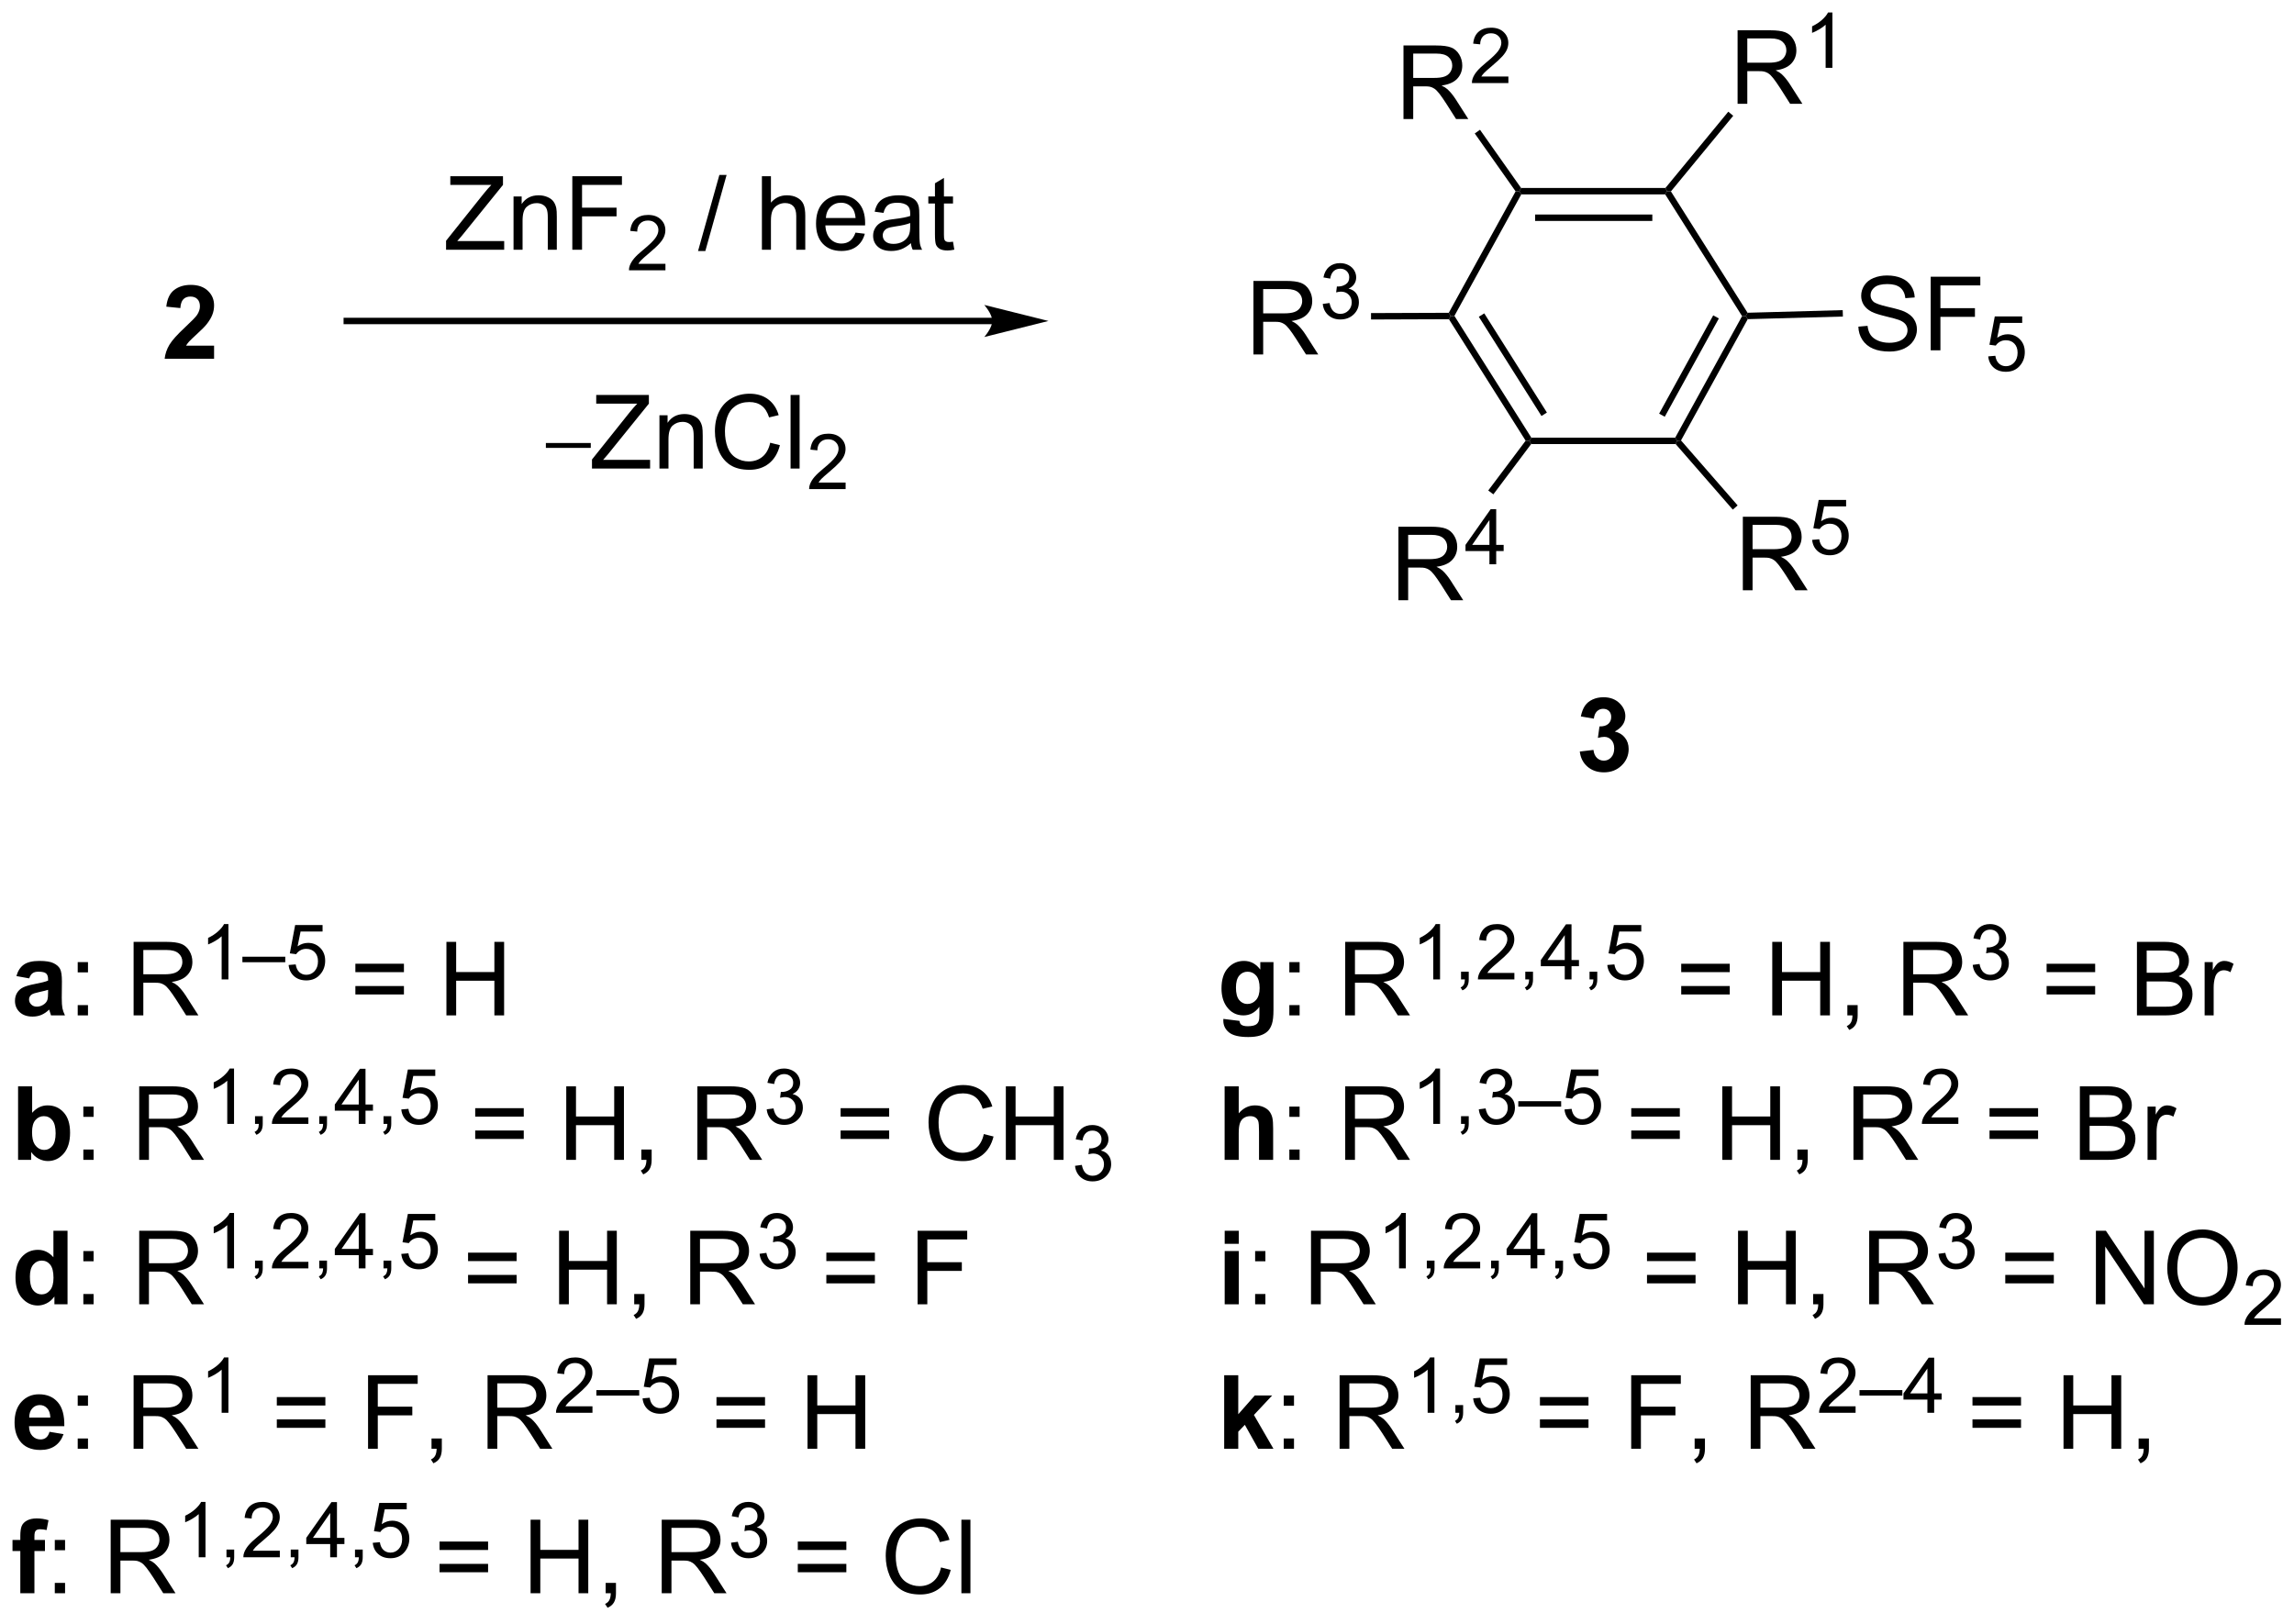 <?xml version="1.0" encoding="UTF-8"?>
<!DOCTYPE svg PUBLIC '-//W3C//DTD SVG 1.0//EN'
          'http://www.w3.org/TR/2001/REC-SVG-20010904/DTD/svg10.dtd'>
<svg stroke-dasharray="none" shape-rendering="auto" xmlns="http://www.w3.org/2000/svg" font-family="'Dialog'" text-rendering="auto" width="490" fill-opacity="1" color-interpolation="auto" color-rendering="auto" preserveAspectRatio="xMidYMid meet" font-size="12px" viewBox="0 0 490 347" fill="black" xmlns:xlink="http://www.w3.org/1999/xlink" stroke="black" image-rendering="auto" stroke-miterlimit="10" stroke-linecap="square" stroke-linejoin="miter" font-style="normal" stroke-width="1" height="347" stroke-dashoffset="0" font-weight="normal" stroke-opacity="1"
><!--Generated by the Batik Graphics2D SVG Generator--><defs id="genericDefs"
  /><g
  ><defs id="defs1"
    ><clipPath clipPathUnits="userSpaceOnUse" id="clipPath1"
      ><path d="M0.742 2.21 L184.445 2.21 L184.445 132.001 L0.742 132.001 L0.742 2.21 Z"
      /></clipPath
      ><clipPath clipPathUnits="userSpaceOnUse" id="clipPath2"
      ><path d="M10.372 21.224 L10.372 147.405 L188.966 147.405 L188.966 21.224 Z"
      /></clipPath
    ></defs
    ><g transform="scale(2.667,2.667) translate(-0.742,-2.21) matrix(1.029,0,0,1.029,-9.926,-19.62)"
    ><path d="M27.03 48.119 L27.03 49.14 L23.183 49.14 Q23.246 48.562 23.558 48.044 Q23.871 47.525 24.793 46.671 Q25.535 45.978 25.702 45.734 Q25.928 45.392 25.928 45.062 Q25.928 44.695 25.73 44.497 Q25.535 44.299 25.186 44.299 Q24.842 44.299 24.639 44.507 Q24.436 44.713 24.405 45.195 L23.311 45.085 Q23.41 44.179 23.926 43.786 Q24.441 43.39 25.215 43.39 Q26.061 43.39 26.546 43.848 Q27.03 44.304 27.03 44.984 Q27.03 45.369 26.892 45.721 Q26.754 46.07 26.452 46.452 Q26.254 46.705 25.733 47.182 Q25.215 47.658 25.074 47.814 Q24.936 47.971 24.85 48.119 L27.03 48.119 Z" stroke="none" clip-path="url(#clipPath2)"
    /></g
    ><g transform="matrix(2.743,0,0,2.743,-28.448,-58.215)"
    ><path d="M12.646 97.418 L11.648 97.238 Q11.818 96.636 12.227 96.347 Q12.638 96.058 13.445 96.058 Q14.18 96.058 14.539 96.233 Q14.898 96.405 15.044 96.673 Q15.193 96.941 15.193 97.655 L15.18 98.936 Q15.18 99.483 15.232 99.743 Q15.287 100.004 15.43 100.3 L14.344 100.3 Q14.302 100.191 14.24 99.975 Q14.211 99.879 14.2 99.847 Q13.919 100.121 13.599 100.259 Q13.279 100.394 12.914 100.394 Q12.273 100.394 11.904 100.048 Q11.537 99.699 11.537 99.168 Q11.537 98.816 11.703 98.54 Q11.872 98.264 12.175 98.118 Q12.477 97.972 13.047 97.863 Q13.818 97.717 14.115 97.592 L14.115 97.483 Q14.115 97.168 13.958 97.032 Q13.802 96.897 13.367 96.897 Q13.075 96.897 12.912 97.014 Q12.747 97.129 12.646 97.418 ZM14.115 98.308 Q13.904 98.379 13.445 98.478 Q12.99 98.574 12.849 98.668 Q12.633 98.819 12.633 99.053 Q12.633 99.285 12.805 99.454 Q12.977 99.621 13.242 99.621 Q13.539 99.621 13.81 99.425 Q14.008 99.277 14.07 99.061 Q14.115 98.92 14.115 98.527 L14.115 98.308 Z" stroke="none" clip-path="url(#clipPath2)"
    /></g
    ><g transform="matrix(2.743,0,0,2.743,-28.448,-58.215)"
    ><path d="M16.423 96.951 L16.423 96.152 L17.223 96.152 L17.223 96.951 L16.423 96.951 ZM16.423 100.3 L16.423 99.498 L17.223 99.498 L17.223 100.3 L16.423 100.3 ZM20.775 100.3 L20.775 94.574 L23.314 94.574 Q24.079 94.574 24.478 94.728 Q24.876 94.881 25.113 95.272 Q25.353 95.662 25.353 96.136 Q25.353 96.746 24.957 97.165 Q24.564 97.582 23.738 97.694 Q24.04 97.84 24.197 97.98 Q24.527 98.285 24.824 98.74 L25.822 100.3 L24.869 100.3 L24.111 99.108 Q23.777 98.592 23.561 98.319 Q23.348 98.045 23.178 97.936 Q23.009 97.826 22.832 97.785 Q22.704 97.756 22.41 97.756 L21.532 97.756 L21.532 100.3 L20.775 100.3 ZM21.532 97.1 L23.16 97.1 Q23.681 97.1 23.973 96.993 Q24.267 96.886 24.418 96.649 Q24.572 96.412 24.572 96.136 Q24.572 95.73 24.275 95.47 Q23.98 95.207 23.345 95.207 L21.532 95.207 L21.532 97.1 Z" stroke="none" clip-path="url(#clipPath2)"
    /></g
    ><g transform="matrix(2.743,0,0,2.743,-28.448,-58.215)"
    ><path d="M28.158 97.5 L27.631 97.5 L27.631 94.139 Q27.439 94.321 27.131 94.502 Q26.822 94.684 26.576 94.776 L26.576 94.266 Q27.018 94.057 27.348 93.762 Q27.68 93.465 27.818 93.188 L28.158 93.188 L28.158 97.5 ZM29.247 96.159 L29.247 95.733 L32.585 95.733 L32.585 96.159 L29.247 96.159 ZM32.846 96.375 L33.398 96.329 Q33.461 96.733 33.684 96.936 Q33.908 97.139 34.225 97.139 Q34.605 97.139 34.869 96.852 Q35.133 96.565 35.133 96.09 Q35.133 95.639 34.879 95.379 Q34.627 95.118 34.217 95.118 Q33.961 95.118 33.756 95.235 Q33.551 95.35 33.434 95.534 L32.94 95.469 L33.355 93.264 L35.49 93.264 L35.49 93.768 L33.777 93.768 L33.545 94.922 Q33.932 94.653 34.357 94.653 Q34.92 94.653 35.307 95.043 Q35.693 95.432 35.693 96.043 Q35.693 96.627 35.353 97.051 Q34.94 97.575 34.225 97.575 Q33.639 97.575 33.268 97.246 Q32.898 96.916 32.846 96.375 Z" stroke="none" clip-path="url(#clipPath2)"
    /></g
    ><g transform="matrix(2.743,0,0,2.743,-28.448,-58.215)"
    ><path d="M41.826 96.933 L38.045 96.933 L38.045 96.277 L41.826 96.277 L41.826 96.933 ZM41.826 98.67 L38.045 98.67 L38.045 98.014 L41.826 98.014 L41.826 98.67 ZM45.135 100.3 L45.135 94.574 L45.893 94.574 L45.893 96.925 L48.869 96.925 L48.869 94.574 L49.627 94.574 L49.627 100.3 L48.869 100.3 L48.869 97.6 L45.893 97.6 L45.893 100.3 L45.135 100.3 Z" stroke="none" clip-path="url(#clipPath2)"
    /></g
    ><g transform="matrix(2.743,0,0,2.743,-28.448,-58.215)"
    ><path d="M11.779 111.55 L11.779 105.824 L12.875 105.824 L12.875 107.886 Q13.383 107.308 14.078 107.308 Q14.836 107.308 15.331 107.858 Q15.828 108.405 15.828 109.433 Q15.828 110.496 15.323 111.071 Q14.818 111.644 14.094 111.644 Q13.74 111.644 13.393 111.467 Q13.047 111.287 12.797 110.941 L12.797 111.55 L11.779 111.55 ZM12.867 109.386 Q12.867 110.03 13.07 110.34 Q13.357 110.777 13.828 110.777 Q14.193 110.777 14.448 110.467 Q14.703 110.155 14.703 109.488 Q14.703 108.777 14.445 108.462 Q14.188 108.147 13.787 108.147 Q13.391 108.147 13.128 108.454 Q12.867 108.761 12.867 109.386 Z" stroke="none" clip-path="url(#clipPath2)"
    /></g
    ><g transform="matrix(2.743,0,0,2.743,-28.448,-58.215)"
    ><path d="M16.861 108.201 L16.861 107.402 L17.66 107.402 L17.66 108.201 L16.861 108.201 ZM16.861 111.55 L16.861 110.748 L17.66 110.748 L17.66 111.55 L16.861 111.55 ZM21.212 111.55 L21.212 105.824 L23.751 105.824 Q24.517 105.824 24.915 105.978 Q25.314 106.131 25.551 106.522 Q25.79 106.912 25.79 107.386 Q25.79 107.996 25.395 108.415 Q25.001 108.832 24.176 108.944 Q24.478 109.09 24.634 109.23 Q24.965 109.535 25.262 109.99 L26.259 111.55 L25.306 111.55 L24.548 110.358 Q24.215 109.842 23.999 109.569 Q23.785 109.295 23.616 109.186 Q23.447 109.076 23.27 109.035 Q23.142 109.006 22.848 109.006 L21.97 109.006 L21.97 111.55 L21.212 111.55 ZM21.97 108.35 L23.598 108.35 Q24.119 108.35 24.41 108.243 Q24.704 108.136 24.855 107.899 Q25.009 107.662 25.009 107.386 Q25.009 106.98 24.712 106.72 Q24.418 106.457 23.782 106.457 L21.97 106.457 L21.97 108.35 Z" stroke="none" clip-path="url(#clipPath2)"
    /></g
    ><g transform="matrix(2.743,0,0,2.743,-28.448,-58.215)"
    ><path d="M28.596 108.75 L28.068 108.75 L28.068 105.389 Q27.877 105.571 27.568 105.752 Q27.26 105.934 27.014 106.026 L27.014 105.516 Q27.455 105.307 27.785 105.012 Q28.117 104.715 28.256 104.438 L28.596 104.438 L28.596 108.75 ZM30.23 108.75 L30.23 108.149 L30.831 108.149 L30.831 108.75 Q30.831 109.082 30.714 109.286 Q30.597 109.489 30.341 109.6 L30.194 109.375 Q30.362 109.301 30.441 109.159 Q30.52 109.018 30.528 108.75 L30.23 108.75 ZM34.385 108.243 L34.385 108.75 L31.545 108.75 Q31.539 108.559 31.607 108.383 Q31.715 108.094 31.953 107.813 Q32.193 107.532 32.645 107.162 Q33.344 106.588 33.59 106.252 Q33.836 105.916 33.836 105.618 Q33.836 105.305 33.611 105.09 Q33.389 104.873 33.027 104.873 Q32.647 104.873 32.418 105.102 Q32.19 105.331 32.188 105.735 L31.645 105.68 Q31.701 105.073 32.065 104.756 Q32.428 104.438 33.039 104.438 Q33.658 104.438 34.018 104.782 Q34.379 105.123 34.379 105.629 Q34.379 105.887 34.273 106.137 Q34.168 106.385 33.922 106.661 Q33.678 106.936 33.109 107.416 Q32.635 107.815 32.5 107.957 Q32.365 108.1 32.277 108.243 L34.385 108.243 ZM35.233 108.75 L35.233 108.149 L35.835 108.149 L35.835 108.75 Q35.835 109.082 35.718 109.286 Q35.601 109.489 35.345 109.6 L35.198 109.375 Q35.366 109.301 35.444 109.159 Q35.524 109.018 35.532 108.75 L35.233 108.75 ZM38.307 108.75 L38.307 107.721 L36.443 107.721 L36.443 107.239 L38.404 104.456 L38.834 104.456 L38.834 107.239 L39.414 107.239 L39.414 107.721 L38.834 107.721 L38.834 108.75 L38.307 108.75 ZM38.307 107.239 L38.307 105.301 L36.963 107.239 L38.307 107.239 ZM40.237 108.75 L40.237 108.149 L40.839 108.149 L40.839 108.75 Q40.839 109.082 40.722 109.286 Q40.605 109.489 40.349 109.6 L40.202 109.375 Q40.37 109.301 40.448 109.159 Q40.528 109.018 40.536 108.75 L40.237 108.75 ZM41.621 107.625 L42.174 107.579 Q42.236 107.983 42.459 108.186 Q42.684 108.389 43 108.389 Q43.381 108.389 43.645 108.102 Q43.908 107.815 43.908 107.34 Q43.908 106.889 43.654 106.629 Q43.402 106.368 42.992 106.368 Q42.736 106.368 42.531 106.485 Q42.326 106.6 42.209 106.784 L41.715 106.719 L42.131 104.514 L44.266 104.514 L44.266 105.018 L42.553 105.018 L42.32 106.172 Q42.707 105.903 43.133 105.903 Q43.695 105.903 44.082 106.293 Q44.469 106.682 44.469 107.293 Q44.469 107.877 44.129 108.301 Q43.715 108.825 43 108.825 Q42.414 108.825 42.043 108.496 Q41.674 108.166 41.621 107.625 Z" stroke="none" clip-path="url(#clipPath2)"
    /></g
    ><g transform="matrix(2.743,0,0,2.743,-28.448,-58.215)"
    ><path d="M51.157 108.183 L47.376 108.183 L47.376 107.527 L51.157 107.527 L51.157 108.183 ZM51.157 109.92 L47.376 109.92 L47.376 109.264 L51.157 109.264 L51.157 109.92 ZM54.466 111.55 L54.466 105.824 L55.224 105.824 L55.224 108.175 L58.2 108.175 L58.2 105.824 L58.958 105.824 L58.958 111.55 L58.2 111.55 L58.2 108.85 L55.224 108.85 L55.224 111.55 L54.466 111.55 ZM60.313 111.55 L60.313 110.748 L61.116 110.748 L61.116 111.55 Q61.116 111.993 60.959 112.264 Q60.803 112.535 60.462 112.683 L60.267 112.384 Q60.491 112.285 60.595 112.095 Q60.702 111.907 60.712 111.55 L60.313 111.55 ZM64.678 111.55 L64.678 105.824 L67.217 105.824 Q67.983 105.824 68.381 105.978 Q68.78 106.131 69.017 106.522 Q69.256 106.912 69.256 107.386 Q69.256 107.996 68.86 108.415 Q68.467 108.832 67.642 108.944 Q67.944 109.09 68.1 109.23 Q68.431 109.535 68.728 109.99 L69.725 111.55 L68.772 111.55 L68.014 110.358 Q67.681 109.842 67.465 109.569 Q67.251 109.295 67.082 109.186 Q66.912 109.076 66.735 109.035 Q66.608 109.006 66.314 109.006 L65.436 109.006 L65.436 111.55 L64.678 111.55 ZM65.436 108.35 L67.064 108.35 Q67.584 108.35 67.876 108.243 Q68.17 108.136 68.321 107.899 Q68.475 107.662 68.475 107.386 Q68.475 106.98 68.178 106.72 Q67.884 106.457 67.248 106.457 L65.436 106.457 L65.436 108.35 Z" stroke="none" clip-path="url(#clipPath2)"
    /></g
    ><g transform="matrix(2.743,0,0,2.743,-28.448,-58.215)"
    ><path d="M70.077 107.616 L70.605 107.545 Q70.696 107.995 70.913 108.192 Q71.132 108.389 71.446 108.389 Q71.817 108.389 72.073 108.131 Q72.331 107.873 72.331 107.493 Q72.331 107.129 72.093 106.895 Q71.856 106.659 71.489 106.659 Q71.341 106.659 71.118 106.717 L71.177 106.254 Q71.23 106.26 71.261 106.26 Q71.599 106.26 71.868 106.084 Q72.138 105.909 72.138 105.541 Q72.138 105.252 71.94 105.063 Q71.745 104.871 71.435 104.871 Q71.126 104.871 70.921 105.065 Q70.716 105.258 70.657 105.645 L70.13 105.551 Q70.228 105.02 70.569 104.729 Q70.913 104.438 71.423 104.438 Q71.774 104.438 72.069 104.588 Q72.366 104.739 72.522 105 Q72.679 105.26 72.679 105.553 Q72.679 105.832 72.528 106.061 Q72.38 106.29 72.087 106.424 Q72.468 106.512 72.679 106.79 Q72.89 107.065 72.89 107.481 Q72.89 108.043 72.48 108.436 Q72.069 108.827 71.442 108.827 Q70.878 108.827 70.503 108.491 Q70.13 108.153 70.077 107.616 Z" stroke="none" clip-path="url(#clipPath2)"
    /></g
    ><g transform="matrix(2.743,0,0,2.743,-28.448,-58.215)"
    ><path d="M79.611 108.183 L75.83 108.183 L75.83 107.527 L79.611 107.527 L79.611 108.183 ZM79.611 109.92 L75.83 109.92 L75.83 109.264 L79.611 109.264 L79.611 109.92 ZM86.982 109.543 L87.74 109.733 Q87.503 110.668 86.883 111.16 Q86.264 111.649 85.37 111.649 Q84.443 111.649 83.863 111.272 Q83.284 110.894 82.98 110.181 Q82.678 109.465 82.678 108.644 Q82.678 107.748 83.019 107.084 Q83.363 106.418 83.993 106.071 Q84.623 105.725 85.381 105.725 Q86.24 105.725 86.826 106.162 Q87.412 106.6 87.644 107.394 L86.897 107.569 Q86.699 106.944 86.318 106.66 Q85.941 106.373 85.365 106.373 Q84.706 106.373 84.261 106.691 Q83.818 107.006 83.639 107.54 Q83.459 108.074 83.459 108.639 Q83.459 109.371 83.672 109.915 Q83.886 110.459 84.334 110.73 Q84.784 110.998 85.308 110.998 Q85.943 110.998 86.383 110.631 Q86.826 110.264 86.982 109.543 ZM88.697 111.55 L88.697 105.824 L89.455 105.824 L89.455 108.175 L92.432 108.175 L92.432 105.824 L93.189 105.824 L93.189 111.55 L92.432 111.55 L92.432 108.85 L89.455 108.85 L89.455 111.55 L88.697 111.55 Z" stroke="none" clip-path="url(#clipPath2)"
    /></g
    ><g transform="matrix(2.743,0,0,2.743,-28.448,-58.215)"
    ><path d="M94.086 112.016 L94.613 111.945 Q94.705 112.394 94.922 112.592 Q95.141 112.789 95.455 112.789 Q95.826 112.789 96.082 112.531 Q96.34 112.273 96.34 111.893 Q96.34 111.529 96.102 111.295 Q95.865 111.059 95.498 111.059 Q95.35 111.059 95.127 111.117 L95.186 110.654 Q95.238 110.66 95.269 110.66 Q95.607 110.66 95.877 110.484 Q96.147 110.309 96.147 109.941 Q96.147 109.652 95.949 109.463 Q95.754 109.272 95.443 109.272 Q95.135 109.272 94.93 109.465 Q94.725 109.658 94.666 110.045 L94.139 109.951 Q94.236 109.42 94.578 109.129 Q94.922 108.838 95.432 108.838 Q95.783 108.838 96.078 108.988 Q96.375 109.139 96.531 109.4 Q96.688 109.66 96.688 109.953 Q96.688 110.232 96.537 110.461 Q96.389 110.689 96.096 110.824 Q96.477 110.912 96.688 111.189 Q96.898 111.465 96.898 111.881 Q96.898 112.443 96.488 112.836 Q96.078 113.227 95.451 113.227 Q94.887 113.227 94.512 112.891 Q94.139 112.553 94.086 112.016 Z" stroke="none" clip-path="url(#clipPath2)"
    /></g
    ><g transform="matrix(2.743,0,0,2.743,-28.448,-58.215)"
    ><path d="M15.63 122.8 L14.609 122.8 L14.609 122.191 Q14.357 122.545 14.01 122.72 Q13.664 122.894 13.312 122.894 Q12.599 122.894 12.088 122.319 Q11.578 121.74 11.578 120.709 Q11.578 119.655 12.073 119.108 Q12.57 118.558 13.328 118.558 Q14.023 118.558 14.531 119.136 L14.531 117.074 L15.63 117.074 L15.63 122.8 ZM12.7 120.636 Q12.7 121.3 12.883 121.597 Q13.148 122.027 13.625 122.027 Q14.005 122.027 14.271 121.704 Q14.537 121.381 14.537 120.74 Q14.537 120.027 14.279 119.712 Q14.021 119.397 13.617 119.397 Q13.227 119.397 12.963 119.709 Q12.7 120.019 12.7 120.636 Z" stroke="none" clip-path="url(#clipPath2)"
    /></g
    ><g transform="matrix(2.743,0,0,2.743,-28.448,-58.215)"
    ><path d="M16.861 119.451 L16.861 118.652 L17.66 118.652 L17.66 119.451 L16.861 119.451 ZM16.861 122.8 L16.861 121.998 L17.66 121.998 L17.66 122.8 L16.861 122.8 ZM21.212 122.8 L21.212 117.074 L23.751 117.074 Q24.517 117.074 24.915 117.228 Q25.314 117.381 25.551 117.772 Q25.79 118.162 25.79 118.636 Q25.79 119.246 25.395 119.665 Q25.001 120.082 24.176 120.194 Q24.478 120.34 24.634 120.48 Q24.965 120.785 25.262 121.24 L26.259 122.8 L25.306 122.8 L24.548 121.608 Q24.215 121.092 23.999 120.819 Q23.785 120.545 23.616 120.436 Q23.447 120.326 23.27 120.285 Q23.142 120.256 22.848 120.256 L21.97 120.256 L21.97 122.8 L21.212 122.8 ZM21.97 119.6 L23.598 119.6 Q24.119 119.6 24.41 119.493 Q24.704 119.386 24.855 119.149 Q25.009 118.912 25.009 118.636 Q25.009 118.23 24.712 117.97 Q24.418 117.707 23.782 117.707 L21.97 117.707 L21.97 119.6 Z" stroke="none" clip-path="url(#clipPath2)"
    /></g
    ><g transform="matrix(2.743,0,0,2.743,-28.448,-58.215)"
    ><path d="M28.596 120 L28.068 120 L28.068 116.639 Q27.877 116.821 27.568 117.002 Q27.26 117.184 27.014 117.276 L27.014 116.766 Q27.455 116.557 27.785 116.262 Q28.117 115.965 28.256 115.688 L28.596 115.688 L28.596 120 ZM30.23 120 L30.23 119.399 L30.831 119.399 L30.831 120 Q30.831 120.332 30.714 120.536 Q30.597 120.739 30.341 120.85 L30.194 120.625 Q30.362 120.551 30.441 120.409 Q30.52 120.268 30.528 120 L30.23 120 ZM34.385 119.493 L34.385 120 L31.545 120 Q31.539 119.809 31.607 119.633 Q31.715 119.344 31.953 119.063 Q32.193 118.782 32.645 118.412 Q33.344 117.838 33.59 117.502 Q33.836 117.166 33.836 116.868 Q33.836 116.555 33.611 116.34 Q33.389 116.123 33.027 116.123 Q32.647 116.123 32.418 116.352 Q32.19 116.581 32.188 116.985 L31.645 116.93 Q31.701 116.323 32.065 116.006 Q32.428 115.688 33.039 115.688 Q33.658 115.688 34.018 116.032 Q34.379 116.373 34.379 116.879 Q34.379 117.137 34.273 117.387 Q34.168 117.635 33.922 117.911 Q33.678 118.186 33.109 118.666 Q32.635 119.065 32.5 119.207 Q32.365 119.35 32.277 119.493 L34.385 119.493 ZM35.233 120 L35.233 119.399 L35.835 119.399 L35.835 120 Q35.835 120.332 35.718 120.536 Q35.601 120.739 35.345 120.85 L35.198 120.625 Q35.366 120.551 35.444 120.409 Q35.524 120.268 35.532 120 L35.233 120 ZM38.307 120 L38.307 118.971 L36.443 118.971 L36.443 118.489 L38.404 115.706 L38.834 115.706 L38.834 118.489 L39.414 118.489 L39.414 118.971 L38.834 118.971 L38.834 120 L38.307 120 ZM38.307 118.489 L38.307 116.551 L36.963 118.489 L38.307 118.489 ZM40.237 120 L40.237 119.399 L40.839 119.399 L40.839 120 Q40.839 120.332 40.722 120.536 Q40.605 120.739 40.349 120.85 L40.202 120.625 Q40.37 120.551 40.448 120.409 Q40.528 120.268 40.536 120 L40.237 120 ZM41.621 118.875 L42.174 118.829 Q42.236 119.233 42.459 119.436 Q42.684 119.639 43 119.639 Q43.381 119.639 43.645 119.352 Q43.908 119.065 43.908 118.59 Q43.908 118.139 43.654 117.879 Q43.402 117.618 42.992 117.618 Q42.736 117.618 42.531 117.735 Q42.326 117.85 42.209 118.034 L41.715 117.969 L42.131 115.764 L44.266 115.764 L44.266 116.268 L42.553 116.268 L42.32 117.422 Q42.707 117.153 43.133 117.153 Q43.695 117.153 44.082 117.543 Q44.469 117.932 44.469 118.543 Q44.469 119.127 44.129 119.551 Q43.715 120.075 43 120.075 Q42.414 120.075 42.043 119.746 Q41.674 119.416 41.621 118.875 Z" stroke="none" clip-path="url(#clipPath2)"
    /></g
    ><g transform="matrix(2.743,0,0,2.743,-28.448,-58.215)"
    ><path d="M50.602 119.433 L46.82 119.433 L46.82 118.777 L50.602 118.777 L50.602 119.433 ZM50.602 121.17 L46.82 121.17 L46.82 120.514 L50.602 120.514 L50.602 121.17 ZM53.91 122.8 L53.91 117.074 L54.668 117.074 L54.668 119.425 L57.645 119.425 L57.645 117.074 L58.402 117.074 L58.402 122.8 L57.645 122.8 L57.645 120.1 L54.668 120.1 L54.668 122.8 L53.91 122.8 ZM59.758 122.8 L59.758 121.998 L60.56 121.998 L60.56 122.8 Q60.56 123.243 60.404 123.514 Q60.247 123.785 59.906 123.933 L59.711 123.634 Q59.935 123.535 60.039 123.345 Q60.146 123.157 60.156 122.8 L59.758 122.8 ZM64.122 122.8 L64.122 117.074 L66.662 117.074 Q67.427 117.074 67.826 117.228 Q68.224 117.381 68.461 117.772 Q68.701 118.162 68.701 118.636 Q68.701 119.246 68.305 119.665 Q67.912 120.082 67.086 120.194 Q67.388 120.34 67.544 120.48 Q67.875 120.785 68.172 121.24 L69.169 122.8 L68.216 122.8 L67.458 121.608 Q67.125 121.092 66.909 120.819 Q66.695 120.545 66.526 120.436 Q66.357 120.326 66.18 120.285 Q66.052 120.256 65.758 120.256 L64.88 120.256 L64.88 122.8 L64.122 122.8 ZM64.88 119.6 L66.508 119.6 Q67.029 119.6 67.32 119.493 Q67.615 119.386 67.766 119.149 Q67.919 118.912 67.919 118.636 Q67.919 118.23 67.622 117.97 Q67.328 117.707 66.693 117.707 L64.88 117.707 L64.88 119.6 Z" stroke="none" clip-path="url(#clipPath2)"
    /></g
    ><g transform="matrix(2.743,0,0,2.743,-28.448,-58.215)"
    ><path d="M69.522 118.866 L70.049 118.795 Q70.141 119.245 70.357 119.442 Q70.576 119.639 70.891 119.639 Q71.262 119.639 71.517 119.381 Q71.775 119.123 71.775 118.743 Q71.775 118.379 71.537 118.145 Q71.301 117.909 70.934 117.909 Q70.785 117.909 70.562 117.967 L70.621 117.504 Q70.674 117.51 70.705 117.51 Q71.043 117.51 71.312 117.334 Q71.582 117.159 71.582 116.791 Q71.582 116.502 71.385 116.313 Q71.189 116.121 70.879 116.121 Q70.57 116.121 70.365 116.315 Q70.16 116.508 70.102 116.895 L69.574 116.801 Q69.672 116.27 70.014 115.979 Q70.357 115.688 70.867 115.688 Q71.219 115.688 71.514 115.838 Q71.811 115.989 71.967 116.25 Q72.123 116.51 72.123 116.803 Q72.123 117.082 71.973 117.311 Q71.824 117.54 71.531 117.674 Q71.912 117.762 72.123 118.04 Q72.334 118.315 72.334 118.731 Q72.334 119.293 71.924 119.686 Q71.514 120.077 70.887 120.077 Q70.322 120.077 69.947 119.741 Q69.574 119.403 69.522 118.866 Z" stroke="none" clip-path="url(#clipPath2)"
    /></g
    ><g transform="matrix(2.743,0,0,2.743,-28.448,-58.215)"
    ><path d="M78.5 119.433 L74.719 119.433 L74.719 118.777 L78.5 118.777 L78.5 119.433 ZM78.5 121.17 L74.719 121.17 L74.719 120.514 L78.5 120.514 L78.5 121.17 ZM81.824 122.8 L81.824 117.074 L85.689 117.074 L85.689 117.748 L82.582 117.748 L82.582 119.522 L85.27 119.522 L85.27 120.199 L82.582 120.199 L82.582 122.8 L81.824 122.8 Z" stroke="none" clip-path="url(#clipPath2)"
    /></g
    ><g transform="matrix(2.743,0,0,2.743,-28.448,-58.215)"
    ><path d="M14.227 132.73 L15.32 132.912 Q15.109 133.514 14.654 133.829 Q14.2 134.144 13.516 134.144 Q12.435 134.144 11.914 133.436 Q11.505 132.871 11.505 132.006 Q11.505 130.975 12.044 130.392 Q12.583 129.808 13.406 129.808 Q14.333 129.808 14.867 130.42 Q15.404 131.03 15.38 132.293 L12.63 132.293 Q12.641 132.78 12.893 133.053 Q13.148 133.324 13.529 133.324 Q13.787 133.324 13.961 133.183 Q14.138 133.043 14.227 132.73 ZM14.289 131.621 Q14.279 131.144 14.044 130.897 Q13.81 130.647 13.474 130.647 Q13.115 130.647 12.88 130.91 Q12.646 131.17 12.648 131.621 L14.289 131.621 Z" stroke="none" clip-path="url(#clipPath2)"
    /></g
    ><g transform="matrix(2.743,0,0,2.743,-28.448,-58.215)"
    ><path d="M16.423 130.701 L16.423 129.902 L17.223 129.902 L17.223 130.701 L16.423 130.701 ZM16.423 134.05 L16.423 133.248 L17.223 133.248 L17.223 134.05 L16.423 134.05 ZM20.775 134.05 L20.775 128.324 L23.314 128.324 Q24.079 128.324 24.478 128.477 Q24.876 128.631 25.113 129.022 Q25.353 129.412 25.353 129.886 Q25.353 130.496 24.957 130.915 Q24.564 131.332 23.738 131.444 Q24.04 131.589 24.197 131.73 Q24.527 132.035 24.824 132.49 L25.822 134.05 L24.869 134.05 L24.111 132.858 Q23.777 132.342 23.561 132.069 Q23.348 131.795 23.178 131.686 Q23.009 131.576 22.832 131.535 Q22.704 131.506 22.41 131.506 L21.532 131.506 L21.532 134.05 L20.775 134.05 ZM21.532 130.85 L23.16 130.85 Q23.681 130.85 23.973 130.743 Q24.267 130.636 24.418 130.399 Q24.572 130.162 24.572 129.886 Q24.572 129.48 24.275 129.22 Q23.98 128.957 23.345 128.957 L21.532 128.957 L21.532 130.85 Z" stroke="none" clip-path="url(#clipPath2)"
    /></g
    ><g transform="matrix(2.743,0,0,2.743,-28.448,-58.215)"
    ><path d="M28.158 131.25 L27.631 131.25 L27.631 127.889 Q27.439 128.071 27.131 128.252 Q26.822 128.434 26.576 128.526 L26.576 128.016 Q27.018 127.807 27.348 127.512 Q27.68 127.215 27.818 126.938 L28.158 126.938 L28.158 131.25 Z" stroke="none" clip-path="url(#clipPath2)"
    /></g
    ><g transform="matrix(2.743,0,0,2.743,-28.448,-58.215)"
    ><path d="M35.708 130.683 L31.927 130.683 L31.927 130.027 L35.708 130.027 L35.708 130.683 ZM35.708 132.42 L31.927 132.42 L31.927 131.764 L35.708 131.764 L35.708 132.42 ZM39.032 134.05 L39.032 128.324 L42.897 128.324 L42.897 128.998 L39.79 128.998 L39.79 130.772 L42.478 130.772 L42.478 131.449 L39.79 131.449 L39.79 134.05 L39.032 134.05 ZM43.974 134.05 L43.974 133.248 L44.776 133.248 L44.776 134.05 Q44.776 134.493 44.62 134.764 Q44.463 135.035 44.122 135.183 L43.927 134.884 Q44.151 134.785 44.255 134.595 Q44.362 134.407 44.372 134.05 L43.974 134.05 ZM48.338 134.05 L48.338 128.324 L50.877 128.324 Q51.643 128.324 52.041 128.477 Q52.44 128.631 52.677 129.022 Q52.916 129.412 52.916 129.886 Q52.916 130.496 52.52 130.915 Q52.127 131.332 51.302 131.444 Q51.604 131.589 51.76 131.73 Q52.091 132.035 52.388 132.49 L53.385 134.05 L52.432 134.05 L51.674 132.858 Q51.341 132.342 51.125 132.069 Q50.911 131.795 50.742 131.686 Q50.573 131.576 50.395 131.535 Q50.268 131.506 49.974 131.506 L49.096 131.506 L49.096 134.05 L48.338 134.05 ZM49.096 130.85 L50.724 130.85 Q51.245 130.85 51.536 130.743 Q51.83 130.636 51.981 130.399 Q52.135 130.162 52.135 129.886 Q52.135 129.48 51.838 129.22 Q51.544 128.957 50.908 128.957 L49.096 128.957 L49.096 130.85 Z" stroke="none" clip-path="url(#clipPath2)"
    /></g
    ><g transform="matrix(2.743,0,0,2.743,-28.448,-58.215)"
    ><path d="M56.507 130.743 L56.507 131.25 L53.667 131.25 Q53.661 131.059 53.73 130.883 Q53.837 130.594 54.075 130.313 Q54.316 130.032 54.767 129.662 Q55.466 129.088 55.712 128.752 Q55.958 128.416 55.958 128.118 Q55.958 127.805 55.733 127.59 Q55.511 127.373 55.15 127.373 Q54.769 127.373 54.54 127.602 Q54.312 127.831 54.31 128.235 L53.767 128.18 Q53.823 127.573 54.187 127.256 Q54.55 126.938 55.161 126.938 Q55.78 126.938 56.14 127.282 Q56.501 127.623 56.501 128.129 Q56.501 128.387 56.396 128.637 Q56.29 128.885 56.044 129.161 Q55.8 129.436 55.231 129.916 Q54.757 130.315 54.622 130.457 Q54.487 130.6 54.4 130.743 L56.507 130.743 ZM56.811 129.909 L56.811 129.483 L60.148 129.483 L60.148 129.909 L56.811 129.909 ZM60.409 130.125 L60.962 130.078 Q61.025 130.483 61.247 130.686 Q61.472 130.889 61.788 130.889 Q62.169 130.889 62.433 130.602 Q62.696 130.315 62.696 129.84 Q62.696 129.389 62.442 129.129 Q62.191 128.868 61.78 128.868 Q61.525 128.868 61.319 128.985 Q61.114 129.1 60.997 129.284 L60.503 129.219 L60.919 127.014 L63.054 127.014 L63.054 127.518 L61.341 127.518 L61.108 128.672 Q61.495 128.403 61.921 128.403 Q62.483 128.403 62.87 128.793 Q63.257 129.182 63.257 129.793 Q63.257 130.377 62.917 130.801 Q62.503 131.325 61.788 131.325 Q61.202 131.325 60.831 130.996 Q60.462 130.666 60.409 130.125 Z" stroke="none" clip-path="url(#clipPath2)"
    /></g
    ><g transform="matrix(2.743,0,0,2.743,-28.448,-58.215)"
    ><path d="M69.945 130.683 L66.164 130.683 L66.164 130.027 L69.945 130.027 L69.945 130.683 ZM69.945 132.42 L66.164 132.42 L66.164 131.764 L69.945 131.764 L69.945 132.42 ZM73.254 134.05 L73.254 128.324 L74.012 128.324 L74.012 130.675 L76.988 130.675 L76.988 128.324 L77.746 128.324 L77.746 134.05 L76.988 134.05 L76.988 131.35 L74.012 131.35 L74.012 134.05 L73.254 134.05 Z" stroke="none" clip-path="url(#clipPath2)"
    /></g
    ><g transform="matrix(2.743,0,0,2.743,-28.448,-58.215)"
    ><path d="M11.344 141.152 L11.953 141.152 L11.953 140.839 Q11.953 140.316 12.065 140.058 Q12.177 139.8 12.474 139.639 Q12.773 139.475 13.232 139.475 Q13.7 139.475 14.148 139.615 L14 140.381 Q13.74 140.319 13.497 140.319 Q13.258 140.319 13.154 140.431 Q13.052 140.543 13.052 140.858 L13.052 141.152 L13.872 141.152 L13.872 142.014 L13.052 142.014 L13.052 145.3 L11.953 145.3 L11.953 142.014 L11.344 142.014 L11.344 141.152 Z" stroke="none" clip-path="url(#clipPath2)"
    /></g
    ><g transform="matrix(2.743,0,0,2.743,-28.448,-58.215)"
    ><path d="M14.638 141.951 L14.638 141.152 L15.438 141.152 L15.438 141.951 L14.638 141.951 ZM14.638 145.3 L14.638 144.498 L15.438 144.498 L15.438 145.3 L14.638 145.3 ZM18.99 145.3 L18.99 139.574 L21.529 139.574 Q22.294 139.574 22.693 139.727 Q23.091 139.881 23.328 140.272 Q23.568 140.662 23.568 141.136 Q23.568 141.746 23.172 142.165 Q22.779 142.582 21.953 142.694 Q22.255 142.839 22.412 142.98 Q22.742 143.285 23.039 143.74 L24.037 145.3 L23.083 145.3 L22.326 144.108 Q21.992 143.592 21.776 143.319 Q21.562 143.045 21.393 142.936 Q21.224 142.826 21.047 142.785 Q20.919 142.756 20.625 142.756 L19.747 142.756 L19.747 145.3 L18.99 145.3 ZM19.747 142.1 L21.375 142.1 Q21.896 142.1 22.188 141.993 Q22.482 141.886 22.633 141.649 Q22.787 141.412 22.787 141.136 Q22.787 140.73 22.49 140.47 Q22.195 140.207 21.56 140.207 L19.747 140.207 L19.747 142.1 Z" stroke="none" clip-path="url(#clipPath2)"
    /></g
    ><g transform="matrix(2.743,0,0,2.743,-28.448,-58.215)"
    ><path d="M26.373 142.5 L25.846 142.5 L25.846 139.139 Q25.654 139.321 25.346 139.502 Q25.037 139.684 24.791 139.776 L24.791 139.266 Q25.232 139.057 25.562 138.762 Q25.895 138.465 26.033 138.188 L26.373 138.188 L26.373 142.5 ZM28.007 142.5 L28.007 141.899 L28.608 141.899 L28.608 142.5 Q28.608 142.832 28.491 143.036 Q28.374 143.239 28.118 143.35 L27.972 143.125 Q28.14 143.051 28.218 142.909 Q28.298 142.768 28.306 142.5 L28.007 142.5 ZM32.162 141.993 L32.162 142.5 L29.322 142.5 Q29.316 142.309 29.385 142.133 Q29.492 141.844 29.73 141.563 Q29.971 141.282 30.422 140.912 Q31.121 140.338 31.367 140.002 Q31.613 139.666 31.613 139.368 Q31.613 139.055 31.389 138.84 Q31.166 138.623 30.805 138.623 Q30.424 138.623 30.195 138.852 Q29.967 139.081 29.965 139.485 L29.422 139.43 Q29.479 138.823 29.842 138.506 Q30.205 138.188 30.816 138.188 Q31.436 138.188 31.795 138.532 Q32.156 138.873 32.156 139.379 Q32.156 139.637 32.051 139.887 Q31.945 140.135 31.699 140.411 Q31.455 140.686 30.887 141.166 Q30.412 141.565 30.277 141.707 Q30.143 141.85 30.055 141.993 L32.162 141.993 ZM33.011 142.5 L33.011 141.899 L33.612 141.899 L33.612 142.5 Q33.612 142.832 33.495 143.036 Q33.378 143.239 33.122 143.35 L32.976 143.125 Q33.144 143.051 33.222 142.909 Q33.302 142.768 33.31 142.5 L33.011 142.5 ZM36.084 142.5 L36.084 141.471 L34.221 141.471 L34.221 140.989 L36.182 138.206 L36.611 138.206 L36.611 140.989 L37.191 140.989 L37.191 141.471 L36.611 141.471 L36.611 142.5 L36.084 142.5 ZM36.084 140.989 L36.084 139.051 L34.74 140.989 L36.084 140.989 ZM38.015 142.5 L38.015 141.899 L38.616 141.899 L38.616 142.5 Q38.616 142.832 38.499 143.036 Q38.382 143.239 38.126 143.35 L37.98 143.125 Q38.147 143.051 38.226 142.909 Q38.306 142.768 38.313 142.5 L38.015 142.5 ZM39.398 141.375 L39.951 141.328 Q40.014 141.733 40.236 141.936 Q40.461 142.139 40.777 142.139 Q41.158 142.139 41.422 141.852 Q41.685 141.565 41.685 141.09 Q41.685 140.639 41.432 140.379 Q41.18 140.118 40.77 140.118 Q40.514 140.118 40.309 140.235 Q40.103 140.35 39.986 140.534 L39.492 140.469 L39.908 138.264 L42.043 138.264 L42.043 138.768 L40.33 138.768 L40.098 139.922 Q40.484 139.653 40.91 139.653 Q41.473 139.653 41.859 140.043 Q42.246 140.432 42.246 141.043 Q42.246 141.627 41.906 142.051 Q41.492 142.575 40.777 142.575 Q40.191 142.575 39.82 142.246 Q39.451 141.916 39.398 141.375 Z" stroke="none" clip-path="url(#clipPath2)"
    /></g
    ><g transform="matrix(2.743,0,0,2.743,-28.448,-58.215)"
    ><path d="M48.379 141.933 L44.598 141.933 L44.598 141.277 L48.379 141.277 L48.379 141.933 ZM48.379 143.67 L44.598 143.67 L44.598 143.014 L48.379 143.014 L48.379 143.67 ZM51.688 145.3 L51.688 139.574 L52.445 139.574 L52.445 141.925 L55.422 141.925 L55.422 139.574 L56.18 139.574 L56.18 145.3 L55.422 145.3 L55.422 142.6 L52.445 142.6 L52.445 145.3 L51.688 145.3 ZM57.535 145.3 L57.535 144.498 L58.337 144.498 L58.337 145.3 Q58.337 145.743 58.181 146.014 Q58.025 146.285 57.684 146.433 L57.488 146.134 Q57.712 146.035 57.816 145.845 Q57.923 145.657 57.934 145.3 L57.535 145.3 ZM61.9 145.3 L61.9 139.574 L64.439 139.574 Q65.204 139.574 65.603 139.727 Q66.001 139.881 66.238 140.272 Q66.478 140.662 66.478 141.136 Q66.478 141.746 66.082 142.165 Q65.689 142.582 64.863 142.694 Q65.165 142.839 65.322 142.98 Q65.652 143.285 65.949 143.74 L66.947 145.3 L65.993 145.3 L65.236 144.108 Q64.902 143.592 64.686 143.319 Q64.473 143.045 64.303 142.936 Q64.134 142.826 63.957 142.785 Q63.83 142.756 63.535 142.756 L62.658 142.756 L62.658 145.3 L61.9 145.3 ZM62.658 142.1 L64.285 142.1 Q64.806 142.1 65.098 141.993 Q65.392 141.886 65.543 141.649 Q65.697 141.412 65.697 141.136 Q65.697 140.73 65.4 140.47 Q65.106 140.207 64.47 140.207 L62.658 140.207 L62.658 142.1 Z" stroke="none" clip-path="url(#clipPath2)"
    /></g
    ><g transform="matrix(2.743,0,0,2.743,-28.448,-58.215)"
    ><path d="M67.299 141.366 L67.826 141.295 Q67.918 141.744 68.135 141.942 Q68.353 142.139 68.668 142.139 Q69.039 142.139 69.295 141.881 Q69.553 141.623 69.553 141.243 Q69.553 140.879 69.314 140.645 Q69.078 140.409 68.711 140.409 Q68.562 140.409 68.34 140.467 L68.398 140.004 Q68.451 140.01 68.482 140.01 Q68.82 140.01 69.09 139.834 Q69.359 139.659 69.359 139.291 Q69.359 139.002 69.162 138.813 Q68.967 138.621 68.656 138.621 Q68.348 138.621 68.143 138.815 Q67.938 139.008 67.879 139.395 L67.352 139.301 Q67.449 138.77 67.791 138.479 Q68.135 138.188 68.645 138.188 Q68.996 138.188 69.291 138.338 Q69.588 138.489 69.744 138.75 Q69.9 139.01 69.9 139.303 Q69.9 139.582 69.75 139.811 Q69.602 140.04 69.309 140.174 Q69.689 140.262 69.9 140.54 Q70.111 140.815 70.111 141.231 Q70.111 141.793 69.701 142.186 Q69.291 142.577 68.664 142.577 Q68.1 142.577 67.725 142.241 Q67.352 141.903 67.299 141.366 Z" stroke="none" clip-path="url(#clipPath2)"
    /></g
    ><g transform="matrix(2.743,0,0,2.743,-28.448,-58.215)"
    ><path d="M76.277 141.933 L72.496 141.933 L72.496 141.277 L76.277 141.277 L76.277 141.933 ZM76.277 143.67 L72.496 143.67 L72.496 143.014 L76.277 143.014 L76.277 143.67 ZM83.648 143.293 L84.406 143.483 Q84.169 144.418 83.549 144.91 Q82.93 145.399 82.037 145.399 Q81.109 145.399 80.529 145.022 Q79.951 144.644 79.646 143.931 Q79.344 143.214 79.344 142.394 Q79.344 141.498 79.685 140.834 Q80.029 140.168 80.659 139.821 Q81.289 139.475 82.047 139.475 Q82.906 139.475 83.492 139.912 Q84.078 140.35 84.31 141.144 L83.562 141.319 Q83.365 140.694 82.984 140.41 Q82.607 140.123 82.031 140.123 Q81.372 140.123 80.927 140.441 Q80.484 140.756 80.305 141.29 Q80.125 141.824 80.125 142.389 Q80.125 143.121 80.339 143.665 Q80.552 144.209 81 144.48 Q81.451 144.748 81.974 144.748 Q82.609 144.748 83.049 144.381 Q83.492 144.014 83.648 143.293 ZM85.236 145.3 L85.236 139.574 L85.939 139.574 L85.939 145.3 L85.236 145.3 Z" stroke="none" clip-path="url(#clipPath2)"
    /></g
    ><g transform="matrix(2.743,0,0,2.743,-28.448,-58.215)"
    ><path d="M105.637 100.574 L106.89 100.728 Q106.921 100.946 107.036 101.027 Q107.192 101.144 107.528 101.144 Q107.957 101.144 108.171 101.016 Q108.317 100.931 108.39 100.738 Q108.442 100.603 108.442 100.233 L108.442 99.629 Q107.95 100.3 107.2 100.3 Q106.364 100.3 105.874 99.592 Q105.491 99.035 105.491 98.201 Q105.491 97.16 105.994 96.61 Q106.496 96.058 107.241 96.058 Q108.012 96.058 108.512 96.733 L108.512 96.152 L109.538 96.152 L109.538 99.873 Q109.538 100.61 109.416 100.972 Q109.296 101.337 109.077 101.543 Q108.859 101.751 108.494 101.868 Q108.129 101.985 107.57 101.985 Q106.515 101.985 106.072 101.623 Q105.632 101.261 105.632 100.707 Q105.632 100.652 105.637 100.574 ZM106.616 98.139 Q106.616 98.8 106.871 99.108 Q107.129 99.412 107.504 99.412 Q107.905 99.412 108.181 99.1 Q108.46 98.785 108.46 98.168 Q108.46 97.522 108.195 97.209 Q107.929 96.897 107.523 96.897 Q107.129 96.897 106.871 97.204 Q106.616 97.511 106.616 98.139 Z" stroke="none" clip-path="url(#clipPath2)"
    /></g
    ><g transform="matrix(2.743,0,0,2.743,-28.448,-58.215)"
    ><path d="M110.774 96.951 L110.774 96.152 L111.573 96.152 L111.573 96.951 L110.774 96.951 ZM110.774 100.3 L110.774 99.498 L111.573 99.498 L111.573 100.3 L110.774 100.3 ZM115.125 100.3 L115.125 94.574 L117.665 94.574 Q118.43 94.574 118.829 94.728 Q119.227 94.881 119.464 95.272 Q119.704 95.662 119.704 96.136 Q119.704 96.746 119.308 97.165 Q118.915 97.582 118.089 97.694 Q118.391 97.84 118.547 97.98 Q118.878 98.285 119.175 98.74 L120.172 100.3 L119.219 100.3 L118.461 99.108 Q118.128 98.592 117.912 98.319 Q117.698 98.045 117.529 97.936 Q117.36 97.826 117.183 97.785 Q117.055 97.756 116.761 97.756 L115.883 97.756 L115.883 100.3 L115.125 100.3 ZM115.883 97.1 L117.511 97.1 Q118.032 97.1 118.323 96.993 Q118.618 96.886 118.769 96.649 Q118.922 96.412 118.922 96.136 Q118.922 95.73 118.625 95.47 Q118.331 95.207 117.696 95.207 L115.883 95.207 L115.883 97.1 Z" stroke="none" clip-path="url(#clipPath2)"
    /></g
    ><g transform="matrix(2.743,0,0,2.743,-28.448,-58.215)"
    ><path d="M122.509 97.5 L121.981 97.5 L121.981 94.139 Q121.79 94.321 121.481 94.502 Q121.173 94.684 120.927 94.776 L120.927 94.266 Q121.368 94.057 121.698 93.762 Q122.03 93.465 122.169 93.188 L122.509 93.188 L122.509 97.5 ZM124.143 97.5 L124.143 96.899 L124.744 96.899 L124.744 97.5 Q124.744 97.832 124.627 98.036 Q124.51 98.239 124.254 98.35 L124.108 98.125 Q124.275 98.051 124.354 97.909 Q124.434 97.768 124.441 97.5 L124.143 97.5 ZM128.298 96.993 L128.298 97.5 L125.458 97.5 Q125.452 97.309 125.52 97.133 Q125.628 96.844 125.866 96.563 Q126.106 96.282 126.558 95.912 Q127.257 95.338 127.503 95.002 Q127.749 94.666 127.749 94.368 Q127.749 94.055 127.525 93.84 Q127.302 93.623 126.941 93.623 Q126.56 93.623 126.331 93.852 Q126.103 94.081 126.101 94.485 L125.558 94.43 Q125.614 93.823 125.978 93.506 Q126.341 93.188 126.952 93.188 Q127.571 93.188 127.931 93.532 Q128.292 93.873 128.292 94.379 Q128.292 94.637 128.187 94.887 Q128.081 95.135 127.835 95.411 Q127.591 95.686 127.022 96.166 Q126.548 96.565 126.413 96.707 Q126.278 96.85 126.191 96.993 L128.298 96.993 ZM129.147 97.5 L129.147 96.899 L129.748 96.899 L129.748 97.5 Q129.748 97.832 129.631 98.036 Q129.514 98.239 129.258 98.35 L129.111 98.125 Q129.279 98.051 129.357 97.909 Q129.438 97.768 129.445 97.5 L129.147 97.5 ZM132.22 97.5 L132.22 96.471 L130.357 96.471 L130.357 95.989 L132.317 93.206 L132.747 93.206 L132.747 95.989 L133.327 95.989 L133.327 96.471 L132.747 96.471 L132.747 97.5 L132.22 97.5 ZM132.22 95.989 L132.22 94.051 L130.876 95.989 L132.22 95.989 ZM134.15 97.5 L134.15 96.899 L134.752 96.899 L134.752 97.5 Q134.752 97.832 134.635 98.036 Q134.518 98.239 134.262 98.35 L134.115 98.125 Q134.283 98.051 134.361 97.909 Q134.441 97.768 134.449 97.5 L134.15 97.5 ZM135.534 96.375 L136.087 96.329 Q136.149 96.733 136.372 96.936 Q136.597 97.139 136.913 97.139 Q137.294 97.139 137.558 96.852 Q137.821 96.565 137.821 96.09 Q137.821 95.639 137.567 95.379 Q137.315 95.118 136.905 95.118 Q136.649 95.118 136.444 95.235 Q136.239 95.35 136.122 95.534 L135.628 95.469 L136.044 93.264 L138.179 93.264 L138.179 93.768 L136.466 93.768 L136.233 94.922 Q136.62 94.653 137.046 94.653 Q137.608 94.653 137.995 95.043 Q138.382 95.432 138.382 96.043 Q138.382 96.627 138.042 97.051 Q137.628 97.575 136.913 97.575 Q136.327 97.575 135.956 97.246 Q135.587 96.916 135.534 96.375 Z" stroke="none" clip-path="url(#clipPath2)"
    /></g
    ><g transform="matrix(2.743,0,0,2.743,-28.448,-58.215)"
    ><path d="M145.07 96.933 L141.289 96.933 L141.289 96.277 L145.07 96.277 L145.07 96.933 ZM145.07 98.67 L141.289 98.67 L141.289 98.014 L145.07 98.014 L145.07 98.67 ZM148.379 100.3 L148.379 94.574 L149.137 94.574 L149.137 96.925 L152.113 96.925 L152.113 94.574 L152.871 94.574 L152.871 100.3 L152.113 100.3 L152.113 97.6 L149.137 97.6 L149.137 100.3 L148.379 100.3 ZM154.227 100.3 L154.227 99.498 L155.029 99.498 L155.029 100.3 Q155.029 100.743 154.873 101.014 Q154.716 101.285 154.375 101.433 L154.18 101.134 Q154.404 101.035 154.508 100.845 Q154.615 100.657 154.625 100.3 L154.227 100.3 ZM158.591 100.3 L158.591 94.574 L161.13 94.574 Q161.896 94.574 162.294 94.728 Q162.693 94.881 162.93 95.272 Q163.169 95.662 163.169 96.136 Q163.169 96.746 162.774 97.165 Q162.38 97.582 161.555 97.694 Q161.857 97.84 162.013 97.98 Q162.344 98.285 162.641 98.74 L163.638 100.3 L162.685 100.3 L161.927 99.108 Q161.594 98.592 161.378 98.319 Q161.164 98.045 160.995 97.936 Q160.826 97.826 160.649 97.785 Q160.521 97.756 160.227 97.756 L159.349 97.756 L159.349 100.3 L158.591 100.3 ZM159.349 97.1 L160.977 97.1 Q161.498 97.1 161.789 96.993 Q162.083 96.886 162.234 96.649 Q162.388 96.412 162.388 96.136 Q162.388 95.73 162.091 95.47 Q161.797 95.207 161.162 95.207 L159.349 95.207 L159.349 97.1 Z" stroke="none" clip-path="url(#clipPath2)"
    /></g
    ><g transform="matrix(2.743,0,0,2.743,-28.448,-58.215)"
    ><path d="M163.99 96.366 L164.518 96.295 Q164.609 96.745 164.826 96.942 Q165.045 97.139 165.359 97.139 Q165.731 97.139 165.987 96.881 Q166.244 96.623 166.244 96.243 Q166.244 95.879 166.006 95.645 Q165.77 95.409 165.403 95.409 Q165.254 95.409 165.031 95.467 L165.09 95.004 Q165.143 95.01 165.174 95.01 Q165.512 95.01 165.781 94.834 Q166.051 94.659 166.051 94.291 Q166.051 94.002 165.854 93.813 Q165.658 93.621 165.348 93.621 Q165.039 93.621 164.834 93.815 Q164.629 94.008 164.57 94.395 L164.043 94.301 Q164.141 93.77 164.482 93.479 Q164.826 93.188 165.336 93.188 Q165.688 93.188 165.982 93.338 Q166.279 93.489 166.436 93.75 Q166.592 94.01 166.592 94.303 Q166.592 94.582 166.441 94.811 Q166.293 95.04 166 95.174 Q166.381 95.262 166.592 95.54 Q166.803 95.815 166.803 96.231 Q166.803 96.793 166.393 97.186 Q165.982 97.577 165.356 97.577 Q164.791 97.577 164.416 97.241 Q164.043 96.903 163.99 96.366 Z" stroke="none" clip-path="url(#clipPath2)"
    /></g
    ><g transform="matrix(2.743,0,0,2.743,-28.448,-58.215)"
    ><path d="M173.524 96.933 L169.743 96.933 L169.743 96.277 L173.524 96.277 L173.524 96.933 ZM173.524 98.67 L169.743 98.67 L169.743 98.014 L173.524 98.014 L173.524 98.67 ZM176.778 100.3 L176.778 94.574 L178.927 94.574 Q179.583 94.574 179.979 94.748 Q180.377 94.92 180.601 95.282 Q180.825 95.644 180.825 96.037 Q180.825 96.405 180.625 96.73 Q180.427 97.053 180.026 97.254 Q180.544 97.405 180.823 97.772 Q181.104 98.139 181.104 98.639 Q181.104 99.043 180.932 99.389 Q180.763 99.733 180.513 99.92 Q180.263 100.108 179.885 100.204 Q179.51 100.3 178.963 100.3 L176.778 100.3 ZM177.536 96.98 L178.776 96.98 Q179.278 96.98 179.497 96.912 Q179.786 96.826 179.932 96.629 Q180.081 96.428 180.081 96.129 Q180.081 95.842 179.942 95.626 Q179.807 95.41 179.552 95.329 Q179.299 95.248 178.682 95.248 L177.536 95.248 L177.536 96.98 ZM177.536 99.623 L178.963 99.623 Q179.331 99.623 179.479 99.597 Q179.739 99.55 179.914 99.441 Q180.091 99.332 180.203 99.123 Q180.317 98.912 180.317 98.639 Q180.317 98.319 180.153 98.084 Q179.989 97.847 179.698 97.751 Q179.409 97.655 178.862 97.655 L177.536 97.655 L177.536 99.623 ZM182.049 100.3 L182.049 96.152 L182.682 96.152 L182.682 96.78 Q182.924 96.34 183.127 96.199 Q183.333 96.058 183.581 96.058 Q183.935 96.058 184.302 96.285 L184.06 96.936 Q183.802 96.785 183.544 96.785 Q183.315 96.785 183.13 96.923 Q182.948 97.061 182.87 97.308 Q182.752 97.683 182.752 98.129 L182.752 100.3 L182.049 100.3 Z" stroke="none" clip-path="url(#clipPath2)"
    /></g
    ><g transform="matrix(2.743,0,0,2.743,-28.448,-58.215)"
    ><path d="M106.832 105.824 L106.832 107.928 Q107.364 107.308 108.101 107.308 Q108.481 107.308 108.786 107.449 Q109.09 107.59 109.244 107.808 Q109.398 108.027 109.455 108.293 Q109.512 108.558 109.512 109.115 L109.512 111.55 L108.413 111.55 L108.413 109.358 Q108.413 108.707 108.351 108.532 Q108.288 108.355 108.129 108.251 Q107.973 108.147 107.734 108.147 Q107.46 108.147 107.244 108.28 Q107.03 108.412 106.931 108.681 Q106.832 108.949 106.832 109.472 L106.832 111.55 L105.734 111.55 L105.734 105.824 L106.832 105.824 Z" stroke="none" clip-path="url(#clipPath2)"
    /></g
    ><g transform="matrix(2.743,0,0,2.743,-28.448,-58.215)"
    ><path d="M110.774 108.201 L110.774 107.402 L111.573 107.402 L111.573 108.201 L110.774 108.201 ZM110.774 111.55 L110.774 110.748 L111.573 110.748 L111.573 111.55 L110.774 111.55 ZM115.125 111.55 L115.125 105.824 L117.665 105.824 Q118.43 105.824 118.829 105.978 Q119.227 106.131 119.464 106.522 Q119.704 106.912 119.704 107.386 Q119.704 107.996 119.308 108.415 Q118.915 108.832 118.089 108.944 Q118.391 109.09 118.547 109.23 Q118.878 109.535 119.175 109.99 L120.172 111.55 L119.219 111.55 L118.461 110.358 Q118.128 109.842 117.912 109.569 Q117.698 109.295 117.529 109.186 Q117.36 109.076 117.183 109.035 Q117.055 109.006 116.761 109.006 L115.883 109.006 L115.883 111.55 L115.125 111.55 ZM115.883 108.35 L117.511 108.35 Q118.032 108.35 118.323 108.243 Q118.618 108.136 118.769 107.899 Q118.922 107.662 118.922 107.386 Q118.922 106.98 118.625 106.72 Q118.331 106.457 117.696 106.457 L115.883 106.457 L115.883 108.35 Z" stroke="none" clip-path="url(#clipPath2)"
    /></g
    ><g transform="matrix(2.743,0,0,2.743,-28.448,-58.215)"
    ><path d="M122.509 108.75 L121.981 108.75 L121.981 105.389 Q121.79 105.571 121.481 105.752 Q121.173 105.934 120.927 106.026 L120.927 105.516 Q121.368 105.307 121.698 105.012 Q122.03 104.715 122.169 104.438 L122.509 104.438 L122.509 108.75 ZM124.143 108.75 L124.143 108.149 L124.744 108.149 L124.744 108.75 Q124.744 109.082 124.627 109.286 Q124.51 109.489 124.254 109.6 L124.108 109.375 Q124.275 109.301 124.354 109.159 Q124.434 109.018 124.441 108.75 L124.143 108.75 ZM125.528 107.616 L126.056 107.545 Q126.147 107.995 126.364 108.192 Q126.583 108.389 126.897 108.389 Q127.269 108.389 127.525 108.131 Q127.782 107.873 127.782 107.493 Q127.782 107.129 127.544 106.895 Q127.308 106.659 126.941 106.659 Q126.792 106.659 126.569 106.717 L126.628 106.254 Q126.681 106.26 126.712 106.26 Q127.05 106.26 127.319 106.084 Q127.589 105.909 127.589 105.541 Q127.589 105.252 127.392 105.063 Q127.196 104.871 126.886 104.871 Q126.577 104.871 126.372 105.065 Q126.167 105.258 126.108 105.645 L125.581 105.551 Q125.679 105.02 126.02 104.729 Q126.364 104.438 126.874 104.438 Q127.226 104.438 127.52 104.588 Q127.817 104.739 127.974 105 Q128.13 105.26 128.13 105.553 Q128.13 105.832 127.98 106.061 Q127.831 106.29 127.538 106.424 Q127.919 106.512 128.13 106.79 Q128.341 107.065 128.341 107.481 Q128.341 108.043 127.931 108.436 Q127.52 108.827 126.894 108.827 Q126.329 108.827 125.954 108.491 Q125.581 108.153 125.528 107.616 ZM128.602 107.409 L128.602 106.983 L131.94 106.983 L131.94 107.409 L128.602 107.409 ZM132.2 107.625 L132.753 107.579 Q132.815 107.983 133.038 108.186 Q133.263 108.389 133.579 108.389 Q133.96 108.389 134.224 108.102 Q134.487 107.815 134.487 107.34 Q134.487 106.889 134.233 106.629 Q133.982 106.368 133.571 106.368 Q133.315 106.368 133.11 106.485 Q132.905 106.6 132.788 106.784 L132.294 106.719 L132.71 104.514 L134.845 104.514 L134.845 105.018 L133.132 105.018 L132.899 106.172 Q133.286 105.903 133.712 105.903 Q134.274 105.903 134.661 106.293 Q135.048 106.682 135.048 107.293 Q135.048 107.877 134.708 108.301 Q134.294 108.825 133.579 108.825 Q132.993 108.825 132.622 108.496 Q132.253 108.166 132.2 107.625 Z" stroke="none" clip-path="url(#clipPath2)"
    /></g
    ><g transform="matrix(2.743,0,0,2.743,-28.448,-58.215)"
    ><path d="M141.181 108.183 L137.399 108.183 L137.399 107.527 L141.181 107.527 L141.181 108.183 ZM141.181 109.92 L137.399 109.92 L137.399 109.264 L141.181 109.264 L141.181 109.92 ZM144.489 111.55 L144.489 105.824 L145.247 105.824 L145.247 108.175 L148.224 108.175 L148.224 105.824 L148.982 105.824 L148.982 111.55 L148.224 111.55 L148.224 108.85 L145.247 108.85 L145.247 111.55 L144.489 111.55 ZM150.337 111.55 L150.337 110.748 L151.139 110.748 L151.139 111.55 Q151.139 111.993 150.983 112.264 Q150.827 112.535 150.485 112.683 L150.29 112.384 Q150.514 112.285 150.618 112.095 Q150.725 111.907 150.735 111.55 L150.337 111.55 ZM154.702 111.55 L154.702 105.824 L157.241 105.824 Q158.006 105.824 158.405 105.978 Q158.803 106.131 159.04 106.522 Q159.28 106.912 159.28 107.386 Q159.28 107.996 158.884 108.415 Q158.491 108.832 157.665 108.944 Q157.967 109.09 158.124 109.23 Q158.454 109.535 158.751 109.99 L159.749 111.55 L158.795 111.55 L158.037 110.358 Q157.704 109.842 157.488 109.569 Q157.274 109.295 157.105 109.186 Q156.936 109.076 156.759 109.035 Q156.631 109.006 156.337 109.006 L155.459 109.006 L155.459 111.55 L154.702 111.55 ZM155.459 108.35 L157.087 108.35 Q157.608 108.35 157.899 108.243 Q158.194 108.136 158.345 107.899 Q158.499 107.662 158.499 107.386 Q158.499 106.98 158.202 106.72 Q157.907 106.457 157.272 106.457 L155.459 106.457 L155.459 108.35 Z" stroke="none" clip-path="url(#clipPath2)"
    /></g
    ><g transform="matrix(2.743,0,0,2.743,-28.448,-58.215)"
    ><path d="M162.87 108.243 L162.87 108.75 L160.03 108.75 Q160.024 108.559 160.093 108.383 Q160.2 108.094 160.439 107.813 Q160.679 107.532 161.13 107.162 Q161.829 106.588 162.075 106.252 Q162.321 105.916 162.321 105.618 Q162.321 105.305 162.097 105.09 Q161.874 104.873 161.513 104.873 Q161.132 104.873 160.903 105.102 Q160.675 105.331 160.673 105.735 L160.13 105.68 Q160.187 105.073 160.55 104.756 Q160.913 104.438 161.524 104.438 Q162.144 104.438 162.503 104.782 Q162.864 105.123 162.864 105.629 Q162.864 105.887 162.759 106.137 Q162.653 106.385 162.407 106.661 Q162.163 106.936 161.595 107.416 Q161.12 107.815 160.985 107.957 Q160.851 108.1 160.763 108.243 L162.87 108.243 Z" stroke="none" clip-path="url(#clipPath2)"
    /></g
    ><g transform="matrix(2.743,0,0,2.743,-28.448,-58.215)"
    ><path d="M169.079 108.183 L165.298 108.183 L165.298 107.527 L169.079 107.527 L169.079 108.183 ZM169.079 109.92 L165.298 109.92 L165.298 109.264 L169.079 109.264 L169.079 109.92 ZM172.333 111.55 L172.333 105.824 L174.482 105.824 Q175.138 105.824 175.534 105.998 Q175.932 106.17 176.156 106.532 Q176.38 106.894 176.38 107.287 Q176.38 107.655 176.179 107.98 Q175.982 108.303 175.581 108.504 Q176.099 108.655 176.377 109.022 Q176.659 109.389 176.659 109.889 Q176.659 110.293 176.487 110.639 Q176.317 110.983 176.067 111.17 Q175.817 111.358 175.44 111.454 Q175.065 111.55 174.518 111.55 L172.333 111.55 ZM173.091 108.23 L174.331 108.23 Q174.833 108.23 175.052 108.162 Q175.341 108.076 175.487 107.879 Q175.635 107.678 175.635 107.379 Q175.635 107.092 175.497 106.876 Q175.362 106.66 175.107 106.579 Q174.854 106.498 174.237 106.498 L173.091 106.498 L173.091 108.23 ZM173.091 110.873 L174.518 110.873 Q174.885 110.873 175.034 110.847 Q175.294 110.8 175.469 110.691 Q175.646 110.582 175.758 110.373 Q175.872 110.162 175.872 109.889 Q175.872 109.569 175.708 109.334 Q175.544 109.097 175.252 109.001 Q174.963 108.905 174.416 108.905 L173.091 108.905 L173.091 110.873 ZM177.604 111.55 L177.604 107.402 L178.237 107.402 L178.237 108.03 Q178.479 107.59 178.682 107.449 Q178.888 107.308 179.135 107.308 Q179.489 107.308 179.857 107.535 L179.614 108.186 Q179.357 108.035 179.099 108.035 Q178.869 108.035 178.685 108.173 Q178.502 108.311 178.424 108.558 Q178.307 108.933 178.307 109.379 L178.307 111.55 L177.604 111.55 Z" stroke="none" clip-path="url(#clipPath2)"
    /></g
    ><g transform="matrix(2.743,0,0,2.743,-28.448,-58.215)"
    ><path d="M105.739 118.09 L105.739 117.074 L106.835 117.074 L106.835 118.09 L105.739 118.09 ZM105.739 122.8 L105.739 118.652 L106.835 118.652 L106.835 122.8 L105.739 122.8 Z" stroke="none" clip-path="url(#clipPath2)"
    /></g
    ><g transform="matrix(2.743,0,0,2.743,-28.448,-58.215)"
    ><path d="M108.11 119.451 L108.11 118.652 L108.909 118.652 L108.909 119.451 L108.11 119.451 ZM108.11 122.8 L108.11 121.998 L108.909 121.998 L108.909 122.8 L108.11 122.8 ZM112.461 122.8 L112.461 117.074 L115 117.074 Q115.766 117.074 116.165 117.228 Q116.563 117.381 116.8 117.772 Q117.04 118.162 117.04 118.636 Q117.04 119.246 116.644 119.665 Q116.25 120.082 115.425 120.194 Q115.727 120.34 115.883 120.48 Q116.214 120.785 116.511 121.24 L117.508 122.8 L116.555 122.8 L115.797 121.608 Q115.464 121.092 115.248 120.819 Q115.034 120.545 114.865 120.436 Q114.696 120.326 114.519 120.285 Q114.391 120.256 114.097 120.256 L113.219 120.256 L113.219 122.8 L112.461 122.8 ZM113.219 119.6 L114.847 119.6 Q115.368 119.6 115.659 119.493 Q115.954 119.386 116.105 119.149 Q116.258 118.912 116.258 118.636 Q116.258 118.23 115.961 117.97 Q115.667 117.707 115.032 117.707 L113.219 117.707 L113.219 119.6 Z" stroke="none" clip-path="url(#clipPath2)"
    /></g
    ><g transform="matrix(2.743,0,0,2.743,-28.448,-58.215)"
    ><path d="M119.845 120 L119.317 120 L119.317 116.639 Q119.126 116.821 118.817 117.002 Q118.509 117.184 118.263 117.276 L118.263 116.766 Q118.704 116.557 119.034 116.262 Q119.366 115.965 119.505 115.688 L119.845 115.688 L119.845 120 ZM121.479 120 L121.479 119.399 L122.08 119.399 L122.08 120 Q122.08 120.332 121.963 120.536 Q121.846 120.739 121.59 120.85 L121.444 120.625 Q121.611 120.551 121.69 120.409 Q121.77 120.268 121.777 120 L121.479 120 ZM125.634 119.493 L125.634 120 L122.794 120 Q122.788 119.809 122.856 119.633 Q122.964 119.344 123.202 119.063 Q123.442 118.782 123.894 118.412 Q124.593 117.838 124.839 117.502 Q125.085 117.166 125.085 116.868 Q125.085 116.555 124.861 116.34 Q124.638 116.123 124.276 116.123 Q123.896 116.123 123.667 116.352 Q123.439 116.581 123.437 116.985 L122.894 116.93 Q122.95 116.323 123.314 116.006 Q123.677 115.688 124.288 115.688 Q124.907 115.688 125.267 116.032 Q125.628 116.373 125.628 116.879 Q125.628 117.137 125.523 117.387 Q125.417 117.635 125.171 117.911 Q124.927 118.186 124.359 118.666 Q123.884 119.065 123.749 119.207 Q123.614 119.35 123.526 119.493 L125.634 119.493 ZM126.483 120 L126.483 119.399 L127.084 119.399 L127.084 120 Q127.084 120.332 126.967 120.536 Q126.85 120.739 126.594 120.85 L126.447 120.625 Q126.615 120.551 126.694 120.409 Q126.773 120.268 126.781 120 L126.483 120 ZM129.556 120 L129.556 118.971 L127.692 118.971 L127.692 118.489 L129.653 115.706 L130.083 115.706 L130.083 118.489 L130.663 118.489 L130.663 118.971 L130.083 118.971 L130.083 120 L129.556 120 ZM129.556 118.489 L129.556 116.551 L128.212 118.489 L129.556 118.489 ZM131.486 120 L131.486 119.399 L132.088 119.399 L132.088 120 Q132.088 120.332 131.971 120.536 Q131.854 120.739 131.598 120.85 L131.451 120.625 Q131.619 120.551 131.697 120.409 Q131.777 120.268 131.785 120 L131.486 120 ZM132.87 118.875 L133.423 118.829 Q133.485 119.233 133.708 119.436 Q133.933 119.639 134.249 119.639 Q134.63 119.639 134.894 119.352 Q135.157 119.065 135.157 118.59 Q135.157 118.139 134.903 117.879 Q134.651 117.618 134.241 117.618 Q133.985 117.618 133.78 117.735 Q133.575 117.85 133.458 118.034 L132.964 117.969 L133.38 115.764 L135.515 115.764 L135.515 116.268 L133.802 116.268 L133.569 117.422 Q133.956 117.153 134.382 117.153 Q134.944 117.153 135.331 117.543 Q135.718 117.932 135.718 118.543 Q135.718 119.127 135.378 119.551 Q134.964 120.075 134.249 120.075 Q133.663 120.075 133.292 119.746 Q132.923 119.416 132.87 118.875 Z" stroke="none" clip-path="url(#clipPath2)"
    /></g
    ><g transform="matrix(2.743,0,0,2.743,-28.448,-58.215)"
    ><path d="M142.406 119.433 L138.625 119.433 L138.625 118.777 L142.406 118.777 L142.406 119.433 ZM142.406 121.17 L138.625 121.17 L138.625 120.514 L142.406 120.514 L142.406 121.17 ZM145.715 122.8 L145.715 117.074 L146.473 117.074 L146.473 119.425 L149.449 119.425 L149.449 117.074 L150.207 117.074 L150.207 122.8 L149.449 122.8 L149.449 120.1 L146.473 120.1 L146.473 122.8 L145.715 122.8 ZM151.563 122.8 L151.563 121.998 L152.365 121.998 L152.365 122.8 Q152.365 123.243 152.208 123.514 Q152.052 123.785 151.711 123.933 L151.516 123.634 Q151.74 123.535 151.844 123.345 Q151.951 123.157 151.961 122.8 L151.563 122.8 ZM155.927 122.8 L155.927 117.074 L158.466 117.074 Q159.232 117.074 159.63 117.228 Q160.029 117.381 160.266 117.772 Q160.505 118.162 160.505 118.636 Q160.505 119.246 160.109 119.665 Q159.716 120.082 158.891 120.194 Q159.193 120.34 159.349 120.48 Q159.68 120.785 159.977 121.24 L160.974 122.8 L160.021 122.8 L159.263 121.608 Q158.93 121.092 158.714 120.819 Q158.5 120.545 158.331 120.436 Q158.161 120.326 157.984 120.285 Q157.857 120.256 157.563 120.256 L156.685 120.256 L156.685 122.8 L155.927 122.8 ZM156.685 119.6 L158.313 119.6 Q158.833 119.6 159.125 119.493 Q159.419 119.386 159.57 119.149 Q159.724 118.912 159.724 118.636 Q159.724 118.23 159.427 117.97 Q159.133 117.707 158.498 117.707 L156.685 117.707 L156.685 119.6 Z" stroke="none" clip-path="url(#clipPath2)"
    /></g
    ><g transform="matrix(2.743,0,0,2.743,-28.448,-58.215)"
    ><path d="M161.326 118.866 L161.854 118.795 Q161.945 119.245 162.162 119.442 Q162.381 119.639 162.695 119.639 Q163.066 119.639 163.322 119.381 Q163.58 119.123 163.58 118.743 Q163.58 118.379 163.342 118.145 Q163.106 117.909 162.738 117.909 Q162.59 117.909 162.367 117.967 L162.426 117.504 Q162.479 117.51 162.51 117.51 Q162.848 117.51 163.117 117.334 Q163.387 117.159 163.387 116.791 Q163.387 116.502 163.19 116.313 Q162.994 116.121 162.684 116.121 Q162.375 116.121 162.17 116.315 Q161.965 116.508 161.906 116.895 L161.379 116.801 Q161.477 116.27 161.818 115.979 Q162.162 115.688 162.672 115.688 Q163.024 115.688 163.318 115.838 Q163.615 115.989 163.772 116.25 Q163.928 116.51 163.928 116.803 Q163.928 117.082 163.777 117.311 Q163.629 117.54 163.336 117.674 Q163.717 117.762 163.928 118.04 Q164.139 118.315 164.139 118.731 Q164.139 119.293 163.729 119.686 Q163.318 120.077 162.691 120.077 Q162.127 120.077 161.752 119.741 Q161.379 119.403 161.326 118.866 Z" stroke="none" clip-path="url(#clipPath2)"
    /></g
    ><g transform="matrix(2.743,0,0,2.743,-28.448,-58.215)"
    ><path d="M170.305 119.433 L166.524 119.433 L166.524 118.777 L170.305 118.777 L170.305 119.433 ZM170.305 121.17 L166.524 121.17 L166.524 120.514 L170.305 120.514 L170.305 121.17 ZM173.582 122.8 L173.582 117.074 L174.361 117.074 L177.369 121.569 L177.369 117.074 L178.095 117.074 L178.095 122.8 L177.316 122.8 L174.309 118.3 L174.309 122.8 L173.582 122.8 ZM179.138 120.011 Q179.138 118.584 179.904 117.78 Q180.669 116.972 181.88 116.972 Q182.672 116.972 183.307 117.353 Q183.945 117.73 184.279 118.407 Q184.615 119.084 184.615 119.944 Q184.615 120.816 184.263 121.504 Q183.911 122.191 183.266 122.545 Q182.623 122.899 181.875 122.899 Q181.068 122.899 180.43 122.509 Q179.794 122.115 179.466 121.441 Q179.138 120.764 179.138 120.011 ZM179.919 120.022 Q179.919 121.058 180.474 121.655 Q181.031 122.248 181.873 122.248 Q182.727 122.248 183.279 121.647 Q183.833 121.045 183.833 119.941 Q183.833 119.24 183.596 118.72 Q183.359 118.199 182.904 117.912 Q182.451 117.623 181.883 117.623 Q181.078 117.623 180.498 118.178 Q179.919 118.73 179.919 120.022 Z" stroke="none" clip-path="url(#clipPath2)"
    /></g
    ><g transform="matrix(2.743,0,0,2.743,-28.448,-58.215)"
    ><path d="M187.994 123.893 L187.994 124.4 L185.154 124.4 Q185.149 124.209 185.217 124.033 Q185.324 123.744 185.562 123.463 Q185.803 123.182 186.254 122.812 Q186.953 122.238 187.199 121.902 Q187.445 121.566 187.445 121.268 Q187.445 120.955 187.221 120.74 Q186.998 120.523 186.637 120.523 Q186.256 120.523 186.027 120.752 Q185.799 120.981 185.797 121.385 L185.254 121.33 Q185.311 120.723 185.674 120.406 Q186.037 120.088 186.649 120.088 Q187.268 120.088 187.627 120.432 Q187.988 120.773 187.988 121.279 Q187.988 121.537 187.883 121.787 Q187.777 122.035 187.531 122.311 Q187.287 122.586 186.719 123.066 Q186.244 123.465 186.109 123.607 Q185.975 123.75 185.887 123.893 L187.994 123.893 Z" stroke="none" clip-path="url(#clipPath2)"
    /></g
    ><g transform="matrix(2.743,0,0,2.743,-28.448,-58.215)"
    ><path d="M105.7 134.05 L105.7 128.324 L106.796 128.324 L106.796 131.363 L108.082 129.902 L109.434 129.902 L108.015 131.418 L109.536 134.05 L108.351 134.05 L107.309 132.186 L106.796 132.722 L106.796 134.05 L105.7 134.05 Z" stroke="none" clip-path="url(#clipPath2)"
    /></g
    ><g transform="matrix(2.743,0,0,2.743,-28.448,-58.215)"
    ><path d="M110.336 130.701 L110.336 129.902 L111.136 129.902 L111.136 130.701 L110.336 130.701 ZM110.336 134.05 L110.336 133.248 L111.136 133.248 L111.136 134.05 L110.336 134.05 ZM114.688 134.05 L114.688 128.324 L117.227 128.324 Q117.993 128.324 118.391 128.477 Q118.79 128.631 119.026 129.022 Q119.266 129.412 119.266 129.886 Q119.266 130.496 118.87 130.915 Q118.477 131.332 117.651 131.444 Q117.954 131.589 118.11 131.73 Q118.441 132.035 118.737 132.49 L119.735 134.05 L118.782 134.05 L118.024 132.858 Q117.691 132.342 117.474 132.069 Q117.261 131.795 117.092 131.686 Q116.922 131.576 116.745 131.535 Q116.618 131.506 116.323 131.506 L115.446 131.506 L115.446 134.05 L114.688 134.05 ZM115.446 130.85 L117.073 130.85 Q117.594 130.85 117.886 130.743 Q118.18 130.636 118.331 130.399 Q118.485 130.162 118.485 129.886 Q118.485 129.48 118.188 129.22 Q117.894 128.957 117.258 128.957 L115.446 128.957 L115.446 130.85 Z" stroke="none" clip-path="url(#clipPath2)"
    /></g
    ><g transform="matrix(2.743,0,0,2.743,-28.448,-58.215)"
    ><path d="M122.071 131.25 L121.544 131.25 L121.544 127.889 Q121.353 128.071 121.044 128.252 Q120.735 128.434 120.489 128.526 L120.489 128.016 Q120.931 127.807 121.261 127.512 Q121.593 127.215 121.731 126.938 L122.071 126.938 L122.071 131.25 ZM123.705 131.25 L123.705 130.649 L124.307 130.649 L124.307 131.25 Q124.307 131.582 124.189 131.786 Q124.072 131.989 123.816 132.1 L123.67 131.875 Q123.838 131.801 123.916 131.659 Q123.996 131.518 124.004 131.25 L123.705 131.25 ZM125.089 130.125 L125.642 130.078 Q125.704 130.483 125.927 130.686 Q126.151 130.889 126.468 130.889 Q126.849 130.889 127.112 130.602 Q127.376 130.315 127.376 129.84 Q127.376 129.389 127.122 129.129 Q126.87 128.868 126.46 128.868 Q126.204 128.868 125.999 128.985 Q125.794 129.1 125.677 129.284 L125.183 129.219 L125.599 127.014 L127.733 127.014 L127.733 127.518 L126.02 127.518 L125.788 128.672 Q126.175 128.403 126.601 128.403 Q127.163 128.403 127.55 128.793 Q127.937 129.182 127.937 129.793 Q127.937 130.377 127.597 130.801 Q127.183 131.325 126.468 131.325 Q125.882 131.325 125.511 130.996 Q125.142 130.666 125.089 130.125 Z" stroke="none" clip-path="url(#clipPath2)"
    /></g
    ><g transform="matrix(2.743,0,0,2.743,-28.448,-58.215)"
    ><path d="M134.069 130.683 L130.288 130.683 L130.288 130.027 L134.069 130.027 L134.069 130.683 ZM134.069 132.42 L130.288 132.42 L130.288 131.764 L134.069 131.764 L134.069 132.42 ZM137.394 134.05 L137.394 128.324 L141.258 128.324 L141.258 128.998 L138.151 128.998 L138.151 130.772 L140.839 130.772 L140.839 131.449 L138.151 131.449 L138.151 134.05 L137.394 134.05 ZM142.335 134.05 L142.335 133.248 L143.137 133.248 L143.137 134.05 Q143.137 134.493 142.981 134.764 Q142.825 135.035 142.483 135.183 L142.288 134.884 Q142.512 134.785 142.616 134.595 Q142.723 134.407 142.733 134.05 L142.335 134.05 ZM146.7 134.05 L146.7 128.324 L149.239 128.324 Q150.004 128.324 150.403 128.477 Q150.801 128.631 151.038 129.022 Q151.278 129.412 151.278 129.886 Q151.278 130.496 150.882 130.915 Q150.489 131.332 149.663 131.444 Q149.965 131.589 150.121 131.73 Q150.452 132.035 150.749 132.49 L151.746 134.05 L150.793 134.05 L150.036 132.858 Q149.702 132.342 149.486 132.069 Q149.273 131.795 149.103 131.686 Q148.934 131.576 148.757 131.535 Q148.629 131.506 148.335 131.506 L147.457 131.506 L147.457 134.05 L146.7 134.05 ZM147.457 130.85 L149.085 130.85 Q149.606 130.85 149.898 130.743 Q150.192 130.636 150.343 130.399 Q150.496 130.162 150.496 129.886 Q150.496 129.48 150.2 129.22 Q149.905 128.957 149.27 128.957 L147.457 128.957 L147.457 130.85 Z" stroke="none" clip-path="url(#clipPath2)"
    /></g
    ><g transform="matrix(2.743,0,0,2.743,-28.448,-58.215)"
    ><path d="M154.868 130.743 L154.868 131.25 L152.028 131.25 Q152.023 131.059 152.091 130.883 Q152.198 130.594 152.437 130.313 Q152.677 130.032 153.128 129.662 Q153.827 129.088 154.073 128.752 Q154.32 128.416 154.32 128.118 Q154.32 127.805 154.095 127.59 Q153.872 127.373 153.511 127.373 Q153.13 127.373 152.901 127.602 Q152.673 127.831 152.671 128.235 L152.128 128.18 Q152.185 127.573 152.548 127.256 Q152.911 126.938 153.523 126.938 Q154.142 126.938 154.501 127.282 Q154.862 127.623 154.862 128.129 Q154.862 128.387 154.757 128.637 Q154.651 128.885 154.405 129.161 Q154.161 129.436 153.593 129.916 Q153.118 130.315 152.983 130.457 Q152.849 130.6 152.761 130.743 L154.868 130.743 ZM155.172 129.909 L155.172 129.483 L158.51 129.483 L158.51 129.909 L155.172 129.909 ZM160.46 131.25 L160.46 130.221 L158.597 130.221 L158.597 129.739 L160.558 126.956 L160.987 126.956 L160.987 129.739 L161.567 129.739 L161.567 130.221 L160.987 130.221 L160.987 131.25 L160.46 131.25 ZM160.46 129.739 L160.46 127.801 L159.116 129.739 L160.46 129.739 Z" stroke="none" clip-path="url(#clipPath2)"
    /></g
    ><g transform="matrix(2.743,0,0,2.743,-28.448,-58.215)"
    ><path d="M167.751 130.683 L163.97 130.683 L163.97 130.027 L167.751 130.027 L167.751 130.683 ZM167.751 132.42 L163.97 132.42 L163.97 131.764 L167.751 131.764 L167.751 132.42 ZM171.06 134.05 L171.06 128.324 L171.817 128.324 L171.817 130.675 L174.794 130.675 L174.794 128.324 L175.552 128.324 L175.552 134.05 L174.794 134.05 L174.794 131.35 L171.817 131.35 L171.817 134.05 L171.06 134.05 ZM176.907 134.05 L176.907 133.248 L177.709 133.248 L177.709 134.05 Q177.709 134.493 177.553 134.764 Q177.397 135.035 177.056 135.183 L176.86 134.884 Q177.084 134.785 177.189 134.595 Q177.295 134.407 177.306 134.05 L176.907 134.05 Z" stroke="none" clip-path="url(#clipPath2)"
    /></g
    ><g transform="matrix(2.743,0,0,2.743,-28.448,-58.215)"
    ><path d="M45.107 40.675 L45.107 39.972 L48.039 36.302 Q48.352 35.912 48.633 35.623 L45.438 35.623 L45.438 34.948 L49.539 34.948 L49.539 35.623 L46.326 39.597 L45.977 39.998 L49.633 39.998 L49.633 40.675 L45.107 40.675 ZM50.361 40.675 L50.361 36.526 L50.994 36.526 L50.994 37.115 Q51.45 36.433 52.314 36.433 Q52.689 36.433 53.002 36.568 Q53.317 36.701 53.473 36.92 Q53.629 37.138 53.692 37.44 Q53.731 37.636 53.731 38.123 L53.731 40.675 L53.028 40.675 L53.028 38.151 Q53.028 37.722 52.944 37.508 Q52.864 37.295 52.655 37.17 Q52.447 37.042 52.166 37.042 Q51.715 37.042 51.39 37.328 Q51.064 37.612 51.064 38.409 L51.064 40.675 L50.361 40.675 ZM54.938 40.675 L54.938 34.948 L58.802 34.948 L58.802 35.623 L55.696 35.623 L55.696 37.396 L58.383 37.396 L58.383 38.073 L55.696 38.073 L55.696 40.675 L54.938 40.675 Z" stroke="none" clip-path="url(#clipPath2)"
    /></g
    ><g transform="matrix(2.743,0,0,2.743,-28.448,-58.215)"
    ><path d="M62.19 41.767 L62.19 42.275 L59.35 42.275 Q59.344 42.083 59.412 41.908 Q59.52 41.618 59.758 41.337 Q59.998 41.056 60.45 40.687 Q61.149 40.113 61.395 39.777 Q61.641 39.441 61.641 39.142 Q61.641 38.83 61.416 38.615 Q61.194 38.398 60.832 38.398 Q60.451 38.398 60.223 38.626 Q59.994 38.855 59.992 39.259 L59.45 39.205 Q59.506 38.597 59.869 38.281 Q60.233 37.962 60.844 37.962 Q61.463 37.962 61.822 38.306 Q62.184 38.648 62.184 39.154 Q62.184 39.411 62.078 39.661 Q61.973 39.91 61.727 40.185 Q61.483 40.46 60.914 40.941 Q60.44 41.339 60.305 41.482 Q60.17 41.624 60.082 41.767 L62.19 41.767 Z" stroke="none" clip-path="url(#clipPath2)"
    /></g
    ><g transform="matrix(2.743,0,0,2.743,-28.448,-58.215)"
    ><path d="M64.728 40.774 L66.389 34.849 L66.952 34.849 L65.296 40.774 L64.728 40.774 ZM69.702 40.675 L69.702 34.948 L70.405 34.948 L70.405 37.003 Q70.897 36.433 71.647 36.433 Q72.108 36.433 72.447 36.615 Q72.788 36.795 72.933 37.115 Q73.079 37.435 73.079 38.045 L73.079 40.675 L72.376 40.675 L72.376 38.045 Q72.376 37.519 72.147 37.279 Q71.921 37.037 71.501 37.037 Q71.189 37.037 70.913 37.201 Q70.639 37.362 70.522 37.641 Q70.405 37.917 70.405 38.404 L70.405 40.675 L69.702 40.675 ZM76.99 39.339 L77.716 39.427 Q77.544 40.065 77.078 40.417 Q76.615 40.769 75.893 40.769 Q74.982 40.769 74.448 40.209 Q73.917 39.646 73.917 38.636 Q73.917 37.589 74.456 37.011 Q74.995 36.433 75.854 36.433 Q76.685 36.433 77.211 37 Q77.74 37.565 77.74 38.592 Q77.74 38.654 77.737 38.779 L74.643 38.779 Q74.682 39.464 75.028 39.828 Q75.377 40.19 75.896 40.19 Q76.284 40.19 76.557 39.987 Q76.831 39.784 76.99 39.339 ZM74.682 38.201 L76.997 38.201 Q76.95 37.677 76.732 37.417 Q76.396 37.011 75.862 37.011 Q75.377 37.011 75.047 37.336 Q74.716 37.659 74.682 38.201 ZM81.306 40.162 Q80.915 40.495 80.553 40.633 Q80.194 40.769 79.78 40.769 Q79.095 40.769 78.728 40.435 Q78.361 40.099 78.361 39.581 Q78.361 39.276 78.499 39.024 Q78.639 38.771 78.863 38.62 Q79.087 38.467 79.368 38.388 Q79.577 38.334 79.993 38.284 Q80.845 38.183 81.249 38.042 Q81.251 37.896 81.251 37.857 Q81.251 37.427 81.053 37.253 Q80.782 37.013 80.251 37.013 Q79.756 37.013 79.519 37.188 Q79.282 37.362 79.171 37.802 L78.483 37.709 Q78.577 37.269 78.79 36.998 Q79.006 36.724 79.413 36.578 Q79.819 36.433 80.353 36.433 Q80.884 36.433 81.215 36.558 Q81.548 36.683 81.704 36.873 Q81.861 37.06 81.923 37.349 Q81.96 37.529 81.96 37.998 L81.96 38.935 Q81.96 39.917 82.004 40.177 Q82.048 40.435 82.181 40.675 L81.447 40.675 Q81.337 40.456 81.306 40.162 ZM81.249 38.592 Q80.866 38.748 80.1 38.857 Q79.665 38.92 79.486 38.998 Q79.306 39.076 79.207 39.227 Q79.111 39.378 79.111 39.56 Q79.111 39.842 79.324 40.029 Q79.538 40.217 79.947 40.217 Q80.353 40.217 80.668 40.039 Q80.986 39.862 81.134 39.552 Q81.249 39.315 81.249 38.849 L81.249 38.592 ZM84.583 40.045 L84.685 40.667 Q84.388 40.73 84.153 40.73 Q83.771 40.73 83.56 40.61 Q83.349 40.487 83.263 40.289 Q83.177 40.092 83.177 39.459 L83.177 37.073 L82.661 37.073 L82.661 36.526 L83.177 36.526 L83.177 35.498 L83.877 35.076 L83.877 36.526 L84.583 36.526 L84.583 37.073 L83.877 37.073 L83.877 39.498 Q83.877 39.8 83.914 39.886 Q83.95 39.972 84.034 40.024 Q84.12 40.073 84.276 40.073 Q84.393 40.073 84.583 40.045 Z" stroke="none" clip-path="url(#clipPath2)"
    /></g
    ><g transform="matrix(2.743,0,0,2.743,-28.448,-58.215)"
    ><path d="M52.879 56.104 L52.879 55.723 L56.375 55.723 L56.375 56.104 L52.879 56.104 Z" stroke="none" clip-path="url(#clipPath2)"
    /></g
    ><g transform="matrix(2.743,0,0,2.743,-28.448,-58.215)"
    ><path d="M56.469 57.711 L56.469 57.008 L59.401 53.338 Q59.714 52.948 59.995 52.659 L56.8 52.659 L56.8 51.984 L60.901 51.984 L60.901 52.659 L57.688 56.633 L57.339 57.034 L60.995 57.034 L60.995 57.711 L56.469 57.711 ZM61.723 57.711 L61.723 53.562 L62.356 53.562 L62.356 54.151 Q62.811 53.468 63.676 53.468 Q64.051 53.468 64.364 53.604 Q64.679 53.737 64.835 53.956 Q64.991 54.174 65.054 54.476 Q65.093 54.672 65.093 55.159 L65.093 57.711 L64.389 57.711 L64.389 55.187 Q64.389 54.758 64.306 54.544 Q64.225 54.331 64.017 54.206 Q63.809 54.078 63.528 54.078 Q63.077 54.078 62.752 54.364 Q62.426 54.648 62.426 55.445 L62.426 57.711 L61.723 57.711 ZM70.347 55.703 L71.104 55.893 Q70.867 56.828 70.248 57.32 Q69.628 57.81 68.735 57.81 Q67.808 57.81 67.227 57.432 Q66.649 57.054 66.344 56.341 Q66.042 55.625 66.042 54.804 Q66.042 53.909 66.383 53.245 Q66.727 52.578 67.357 52.231 Q67.987 51.885 68.745 51.885 Q69.604 51.885 70.19 52.323 Q70.776 52.76 71.008 53.554 L70.261 53.729 Q70.063 53.104 69.683 52.82 Q69.305 52.534 68.729 52.534 Q68.07 52.534 67.625 52.851 Q67.183 53.166 67.003 53.7 Q66.823 54.234 66.823 54.799 Q66.823 55.531 67.037 56.075 Q67.25 56.62 67.698 56.89 Q68.149 57.159 68.672 57.159 Q69.308 57.159 69.748 56.791 Q70.19 56.424 70.347 55.703 ZM71.934 57.711 L71.934 51.984 L72.637 51.984 L72.637 57.711 L71.934 57.711 Z" stroke="none" clip-path="url(#clipPath2)"
    /></g
    ><g transform="matrix(2.743,0,0,2.743,-28.448,-58.215)"
    ><path d="M76.22 58.803 L76.22 59.311 L73.38 59.311 Q73.374 59.119 73.442 58.944 Q73.55 58.654 73.788 58.373 Q74.028 58.092 74.479 57.723 Q75.179 57.149 75.425 56.813 Q75.671 56.477 75.671 56.178 Q75.671 55.865 75.446 55.651 Q75.224 55.434 74.862 55.434 Q74.481 55.434 74.253 55.662 Q74.024 55.891 74.022 56.295 L73.479 56.24 Q73.536 55.633 73.899 55.317 Q74.263 54.998 74.874 54.998 Q75.493 54.998 75.852 55.342 Q76.214 55.684 76.214 56.19 Q76.214 56.447 76.108 56.697 Q76.003 56.946 75.757 57.221 Q75.513 57.496 74.944 57.977 Q74.47 58.375 74.335 58.518 Q74.2 58.66 74.112 58.803 L76.22 58.803 Z" stroke="none" clip-path="url(#clipPath2)"
    /></g
    ><g transform="matrix(2.743,0,0,2.743,-28.448,-58.215)"
    ><path d="M123.201 46.083 L123.338 45.833 L123.628 45.824 L129.617 55.306 L129.479 55.556 L129.175 55.544 ZM125.529 45.894 L130.408 53.62 L130.831 53.352 L125.952 45.627 Z" stroke="none" clip-path="url(#clipPath2)"
    /></g
    ><g transform="matrix(2.743,0,0,2.743,-28.448,-58.215)"
    ><path d="M129.604 55.806 L129.479 55.556 L129.617 55.306 L140.822 55.306 L140.97 55.556 L140.856 55.806 Z" stroke="none" clip-path="url(#clipPath2)"
    /></g
    ><g transform="matrix(2.743,0,0,2.743,-28.448,-58.215)"
    ><path d="M141.273 55.523 L140.97 55.556 L140.822 55.306 L146.03 45.842 L146.32 45.833 L146.47 46.079 ZM140.008 53.679 L144.22 46.023 L143.782 45.782 L139.57 53.438 Z" stroke="none" clip-path="url(#clipPath2)"
    /></g
    ><g transform="matrix(2.743,0,0,2.743,-28.448,-58.215)"
    ><path d="M146.455 45.579 L146.32 45.833 L146.03 45.842 L140.041 36.36 L140.179 36.11 L140.487 36.129 Z" stroke="none" clip-path="url(#clipPath2)"
    /></g
    ><g transform="matrix(2.743,0,0,2.743,-28.448,-58.215)"
    ><path d="M140.061 35.86 L140.179 36.11 L140.041 36.36 L128.836 36.36 L128.688 36.11 L128.817 35.86 ZM139.039 37.928 L129.911 37.928 L129.911 38.428 L139.039 38.428 Z" stroke="none" clip-path="url(#clipPath2)"
    /></g
    ><g transform="matrix(2.743,0,0,2.743,-28.448,-58.215)"
    ><path d="M128.394 36.126 L128.688 36.11 L128.836 36.36 L123.628 45.824 L123.338 45.833 L123.19 45.583 Z" stroke="none" clip-path="url(#clipPath2)"
    /></g
    ><g transform="matrix(2.743,0,0,2.743,-28.448,-58.215)"
    ><path d="M155.084 46.662 L155.8 46.599 Q155.849 47.029 156.034 47.305 Q156.222 47.581 156.612 47.75 Q157.003 47.919 157.49 47.919 Q157.925 47.919 158.256 47.792 Q158.589 47.662 158.75 47.438 Q158.912 47.214 158.912 46.948 Q158.912 46.677 158.756 46.477 Q158.599 46.276 158.24 46.138 Q158.011 46.05 157.222 45.86 Q156.433 45.669 156.115 45.503 Q155.706 45.287 155.503 44.969 Q155.303 44.651 155.303 44.255 Q155.303 43.823 155.547 43.446 Q155.795 43.068 156.266 42.873 Q156.74 42.677 157.318 42.677 Q157.956 42.677 158.44 42.883 Q158.928 43.089 159.188 43.487 Q159.451 43.886 159.472 44.388 L158.745 44.443 Q158.685 43.901 158.347 43.625 Q158.011 43.346 157.349 43.346 Q156.662 43.346 156.347 43.599 Q156.034 43.849 156.034 44.206 Q156.034 44.513 156.256 44.714 Q156.474 44.912 157.399 45.123 Q158.323 45.331 158.667 45.487 Q159.167 45.716 159.404 46.071 Q159.644 46.425 159.644 46.886 Q159.644 47.341 159.381 47.748 Q159.12 48.151 158.628 48.378 Q158.138 48.602 157.526 48.602 Q156.748 48.602 156.222 48.375 Q155.698 48.146 155.399 47.693 Q155.099 47.237 155.084 46.662 ZM160.717 48.503 L160.717 42.776 L164.581 42.776 L164.581 43.451 L161.474 43.451 L161.474 45.224 L164.162 45.224 L164.162 45.901 L161.474 45.901 L161.474 48.503 L160.717 48.503 Z" stroke="none" clip-path="url(#clipPath2)"
    /></g
    ><g transform="matrix(2.743,0,0,2.743,-28.448,-58.215)"
    ><path d="M165.197 48.978 L165.75 48.931 Q165.812 49.335 166.035 49.538 Q166.26 49.742 166.576 49.742 Q166.957 49.742 167.22 49.454 Q167.484 49.167 167.484 48.693 Q167.484 48.242 167.23 47.982 Q166.978 47.72 166.568 47.72 Q166.312 47.72 166.107 47.837 Q165.902 47.952 165.785 48.136 L165.291 48.072 L165.707 45.867 L167.842 45.867 L167.842 46.37 L166.129 46.37 L165.896 47.525 Q166.283 47.255 166.709 47.255 Q167.271 47.255 167.658 47.646 Q168.045 48.034 168.045 48.646 Q168.045 49.23 167.705 49.654 Q167.291 50.177 166.576 50.177 Q165.99 50.177 165.619 49.849 Q165.25 49.519 165.197 48.978 Z" stroke="none" clip-path="url(#clipPath2)"
    /></g
    ><g transform="matrix(2.743,0,0,2.743,-28.448,-58.215)"
    ><path d="M146.47 46.079 L146.32 45.833 L146.455 45.579 L153.866 45.375 L153.879 45.875 Z" stroke="none" clip-path="url(#clipPath2)"
    /></g
    ><g transform="matrix(2.743,0,0,2.743,-28.448,-58.215)"
    ><path d="M145.679 29.308 L145.679 23.582 L148.218 23.582 Q148.983 23.582 149.382 23.735 Q149.78 23.889 150.017 24.28 Q150.257 24.67 150.257 25.144 Q150.257 25.754 149.861 26.173 Q149.468 26.59 148.642 26.701 Q148.944 26.847 149.101 26.988 Q149.431 27.293 149.728 27.748 L150.726 29.308 L149.772 29.308 L149.015 28.116 Q148.681 27.6 148.465 27.326 Q148.252 27.053 148.082 26.944 Q147.913 26.834 147.736 26.793 Q147.608 26.764 147.314 26.764 L146.436 26.764 L146.436 29.308 L145.679 29.308 ZM146.436 26.108 L148.064 26.108 Q148.585 26.108 148.877 26.001 Q149.171 25.894 149.322 25.657 Q149.476 25.42 149.476 25.144 Q149.476 24.738 149.179 24.478 Q148.884 24.215 148.249 24.215 L146.436 24.215 L146.436 26.108 Z" stroke="none" clip-path="url(#clipPath2)"
    /></g
    ><g transform="matrix(2.743,0,0,2.743,-28.448,-58.215)"
    ><path d="M153.062 26.508 L152.535 26.508 L152.535 23.147 Q152.344 23.329 152.035 23.51 Q151.726 23.692 151.48 23.784 L151.48 23.274 Q151.922 23.065 152.252 22.77 Q152.584 22.473 152.722 22.196 L153.062 22.196 L153.062 26.508 Z" stroke="none" clip-path="url(#clipPath2)"
    /></g
    ><g transform="matrix(2.743,0,0,2.743,-28.448,-58.215)"
    ><path d="M140.487 36.129 L140.179 36.11 L140.061 35.86 L144.954 29.922 L145.34 30.24 Z" stroke="none" clip-path="url(#clipPath2)"
    /></g
    ><g transform="matrix(2.743,0,0,2.743,-28.448,-58.215)"
    ><path d="M119.662 30.491 L119.662 24.765 L122.201 24.765 Q122.967 24.765 123.365 24.918 Q123.764 25.072 124.001 25.463 Q124.24 25.853 124.24 26.327 Q124.24 26.936 123.844 27.356 Q123.451 27.772 122.626 27.884 Q122.928 28.03 123.084 28.171 Q123.415 28.476 123.712 28.931 L124.709 30.491 L123.756 30.491 L122.998 29.299 Q122.665 28.783 122.449 28.509 Q122.235 28.236 122.066 28.127 Q121.897 28.017 121.719 27.976 Q121.592 27.947 121.297 27.947 L120.42 27.947 L120.42 30.491 L119.662 30.491 ZM120.42 27.291 L122.047 27.291 Q122.568 27.291 122.86 27.184 Q123.154 27.077 123.305 26.84 Q123.459 26.603 123.459 26.327 Q123.459 25.921 123.162 25.66 Q122.868 25.397 122.232 25.397 L120.42 25.397 L120.42 27.291 Z" stroke="none" clip-path="url(#clipPath2)"
    /></g
    ><g transform="matrix(2.743,0,0,2.743,-28.448,-58.215)"
    ><path d="M127.831 27.183 L127.831 27.691 L124.991 27.691 Q124.985 27.5 125.053 27.324 Q125.161 27.035 125.399 26.754 Q125.639 26.473 126.09 26.103 Q126.79 25.529 127.036 25.193 Q127.282 24.857 127.282 24.558 Q127.282 24.246 127.057 24.031 Q126.835 23.814 126.473 23.814 Q126.092 23.814 125.864 24.043 Q125.635 24.271 125.633 24.676 L125.09 24.621 Q125.147 24.014 125.51 23.697 Q125.874 23.379 126.485 23.379 Q127.104 23.379 127.463 23.723 Q127.825 24.064 127.825 24.57 Q127.825 24.828 127.719 25.078 Q127.614 25.326 127.368 25.601 Q127.124 25.877 126.555 26.357 Q126.081 26.756 125.946 26.898 Q125.811 27.041 125.723 27.183 L127.831 27.183 Z" stroke="none" clip-path="url(#clipPath2)"
    /></g
    ><g transform="matrix(2.743,0,0,2.743,-28.448,-58.215)"
    ><path d="M128.817 35.86 L128.688 36.11 L128.394 36.126 L125.212 31.617 L125.62 31.329 Z" stroke="none" clip-path="url(#clipPath2)"
    /></g
    ><g transform="matrix(2.743,0,0,2.743,-28.448,-58.215)"
    ><path d="M107.978 48.827 L107.978 43.101 L110.517 43.101 Q111.283 43.101 111.681 43.254 Q112.08 43.408 112.317 43.799 Q112.556 44.189 112.556 44.663 Q112.556 45.273 112.161 45.692 Q111.767 46.109 110.942 46.221 Q111.244 46.366 111.4 46.507 Q111.731 46.812 112.028 47.267 L113.025 48.827 L112.072 48.827 L111.314 47.635 Q110.981 47.119 110.765 46.846 Q110.551 46.572 110.382 46.463 Q110.213 46.353 110.036 46.312 Q109.908 46.283 109.614 46.283 L108.736 46.283 L108.736 48.827 L107.978 48.827 ZM108.736 45.627 L110.364 45.627 Q110.885 45.627 111.176 45.52 Q111.471 45.413 111.621 45.176 Q111.775 44.939 111.775 44.663 Q111.775 44.257 111.478 43.997 Q111.184 43.734 110.549 43.734 L108.736 43.734 L108.736 45.627 Z" stroke="none" clip-path="url(#clipPath2)"
    /></g
    ><g transform="matrix(2.743,0,0,2.743,-28.448,-58.215)"
    ><path d="M113.377 44.892 L113.905 44.822 Q113.997 45.271 114.213 45.469 Q114.432 45.666 114.747 45.666 Q115.118 45.666 115.374 45.408 Q115.631 45.15 115.631 44.77 Q115.631 44.406 115.393 44.172 Q115.157 43.935 114.79 43.935 Q114.641 43.935 114.418 43.994 L114.477 43.531 Q114.53 43.537 114.561 43.537 Q114.899 43.537 115.168 43.361 Q115.438 43.185 115.438 42.818 Q115.438 42.529 115.241 42.34 Q115.045 42.148 114.735 42.148 Q114.426 42.148 114.221 42.342 Q114.016 42.535 113.957 42.922 L113.43 42.828 Q113.528 42.297 113.87 42.006 Q114.213 41.715 114.723 41.715 Q115.075 41.715 115.37 41.865 Q115.666 42.016 115.823 42.277 Q115.979 42.537 115.979 42.83 Q115.979 43.109 115.829 43.338 Q115.68 43.566 115.387 43.701 Q115.768 43.789 115.979 44.066 Q116.19 44.342 116.19 44.758 Q116.19 45.32 115.78 45.713 Q115.37 46.103 114.743 46.103 Q114.178 46.103 113.803 45.767 Q113.43 45.43 113.377 44.892 Z" stroke="none" clip-path="url(#clipPath2)"
    /></g
    ><g transform="matrix(2.743,0,0,2.743,-28.448,-58.215)"
    ><path d="M123.19 45.583 L123.338 45.833 L123.201 46.083 L117.136 46.105 L117.134 45.605 Z" stroke="none" clip-path="url(#clipPath2)"
    /></g
    ><g transform="matrix(2.743,0,0,2.743,-28.448,-58.215)"
    ><path d="M119.268 67.969 L119.268 62.243 L121.807 62.243 Q122.573 62.243 122.971 62.396 Q123.37 62.55 123.607 62.941 Q123.846 63.331 123.846 63.805 Q123.846 64.415 123.451 64.834 Q123.057 65.251 122.232 65.362 Q122.534 65.508 122.69 65.649 Q123.021 65.954 123.318 66.409 L124.315 67.969 L123.362 67.969 L122.604 66.776 Q122.271 66.261 122.055 65.987 Q121.841 65.714 121.672 65.605 Q121.503 65.495 121.326 65.454 Q121.198 65.425 120.904 65.425 L120.026 65.425 L120.026 67.969 L119.268 67.969 ZM120.026 64.769 L121.654 64.769 Q122.175 64.769 122.466 64.662 Q122.76 64.555 122.912 64.318 Q123.065 64.081 123.065 63.805 Q123.065 63.399 122.768 63.139 Q122.474 62.876 121.839 62.876 L120.026 62.876 L120.026 64.769 Z" stroke="none" clip-path="url(#clipPath2)"
    /></g
    ><g transform="matrix(2.743,0,0,2.743,-28.448,-58.215)"
    ><path d="M126.355 65.169 L126.355 64.14 L124.492 64.14 L124.492 63.657 L126.453 60.874 L126.882 60.874 L126.882 63.657 L127.462 63.657 L127.462 64.14 L126.882 64.14 L126.882 65.169 L126.355 65.169 ZM126.355 63.657 L126.355 61.72 L125.011 63.657 L126.355 63.657 Z" stroke="none" clip-path="url(#clipPath2)"
    /></g
    ><g transform="matrix(2.743,0,0,2.743,-28.448,-58.215)"
    ><path d="M129.175 55.544 L129.479 55.556 L129.604 55.806 L126.662 59.722 L126.262 59.422 Z" stroke="none" clip-path="url(#clipPath2)"
    /></g
    ><g transform="matrix(2.743,0,0,2.743,-28.448,-58.215)"
    ><path d="M146.088 67.192 L146.088 61.465 L148.627 61.465 Q149.393 61.465 149.791 61.619 Q150.19 61.773 150.427 62.163 Q150.666 62.554 150.666 63.028 Q150.666 63.637 150.27 64.057 Q149.877 64.473 149.052 64.585 Q149.353 64.731 149.51 64.872 Q149.84 65.177 150.137 65.632 L151.135 67.192 L150.182 67.192 L149.424 65.999 Q149.09 65.484 148.874 65.21 Q148.661 64.937 148.492 64.828 Q148.322 64.718 148.145 64.677 Q148.018 64.648 147.723 64.648 L146.846 64.648 L146.846 67.192 L146.088 67.192 ZM146.846 63.992 L148.473 63.992 Q148.994 63.992 149.286 63.885 Q149.58 63.778 149.731 63.541 Q149.885 63.304 149.885 63.028 Q149.885 62.622 149.588 62.361 Q149.294 62.098 148.658 62.098 L146.846 62.098 L146.846 63.992 Z" stroke="none" clip-path="url(#clipPath2)"
    /></g
    ><g transform="matrix(2.743,0,0,2.743,-28.448,-58.215)"
    ><path d="M151.485 63.267 L152.038 63.22 Q152.1 63.624 152.323 63.828 Q152.548 64.031 152.864 64.031 Q153.245 64.031 153.508 63.744 Q153.772 63.457 153.772 62.982 Q153.772 62.531 153.518 62.271 Q153.266 62.009 152.856 62.009 Q152.6 62.009 152.395 62.127 Q152.19 62.242 152.073 62.425 L151.579 62.361 L151.995 60.156 L154.13 60.156 L154.13 60.66 L152.417 60.66 L152.184 61.814 Q152.571 61.544 152.997 61.544 Q153.559 61.544 153.946 61.935 Q154.333 62.324 154.333 62.935 Q154.333 63.519 153.993 63.943 Q153.579 64.466 152.864 64.466 Q152.278 64.466 151.907 64.138 Q151.538 63.808 151.485 63.267 Z" stroke="none" clip-path="url(#clipPath2)"
    /></g
    ><g transform="matrix(2.743,0,0,2.743,-28.448,-58.215)"
    ><path d="M140.856 55.806 L140.97 55.556 L141.273 55.523 L145.682 60.583 L145.305 60.911 Z" stroke="none" clip-path="url(#clipPath2)"
    /></g
    ><g transform="matrix(2.743,0,0,2.743,-28.448,-58.215)"
    ><path d="M133.392 79.752 L134.455 79.625 Q134.504 80.031 134.726 80.247 Q134.95 80.461 135.267 80.461 Q135.606 80.461 135.838 80.203 Q136.072 79.945 136.072 79.507 Q136.072 79.093 135.848 78.851 Q135.627 78.609 135.306 78.609 Q135.095 78.609 134.801 78.69 L134.924 77.796 Q135.369 77.807 135.603 77.604 Q135.838 77.398 135.838 77.057 Q135.838 76.768 135.666 76.596 Q135.494 76.424 135.208 76.424 Q134.926 76.424 134.726 76.62 Q134.528 76.815 134.486 77.19 L133.473 77.018 Q133.58 76.5 133.791 76.19 Q134.004 75.877 134.385 75.7 Q134.767 75.523 135.239 75.523 Q136.049 75.523 136.536 76.039 Q136.939 76.461 136.939 76.992 Q136.939 77.745 136.114 78.195 Q136.606 78.299 136.9 78.666 Q137.197 79.034 137.197 79.554 Q137.197 80.307 136.645 80.841 Q136.095 81.372 135.275 81.372 Q134.497 81.372 133.983 80.924 Q133.473 80.476 133.392 79.752 Z" stroke="none" clip-path="url(#clipPath2)"
    /></g
    ><g transform="matrix(2.743,0,0,2.743,-28.448,-58.215)"
    ><path d="M87.641 45.97 L37.375 45.97 L37.125 45.97 L37.125 46.47 L37.375 46.47 L87.641 46.47 L87.891 46.47 L87.891 45.97 L87.641 45.97 ZM92.016 46.22 L87.016 44.97 C87.016 44.97 87.641 45.673 87.641 46.22 C87.641 46.767 87.016 47.47 87.016 47.47 Z" stroke="none" clip-path="url(#clipPath2)"
    /></g
  ></g
></svg
>
